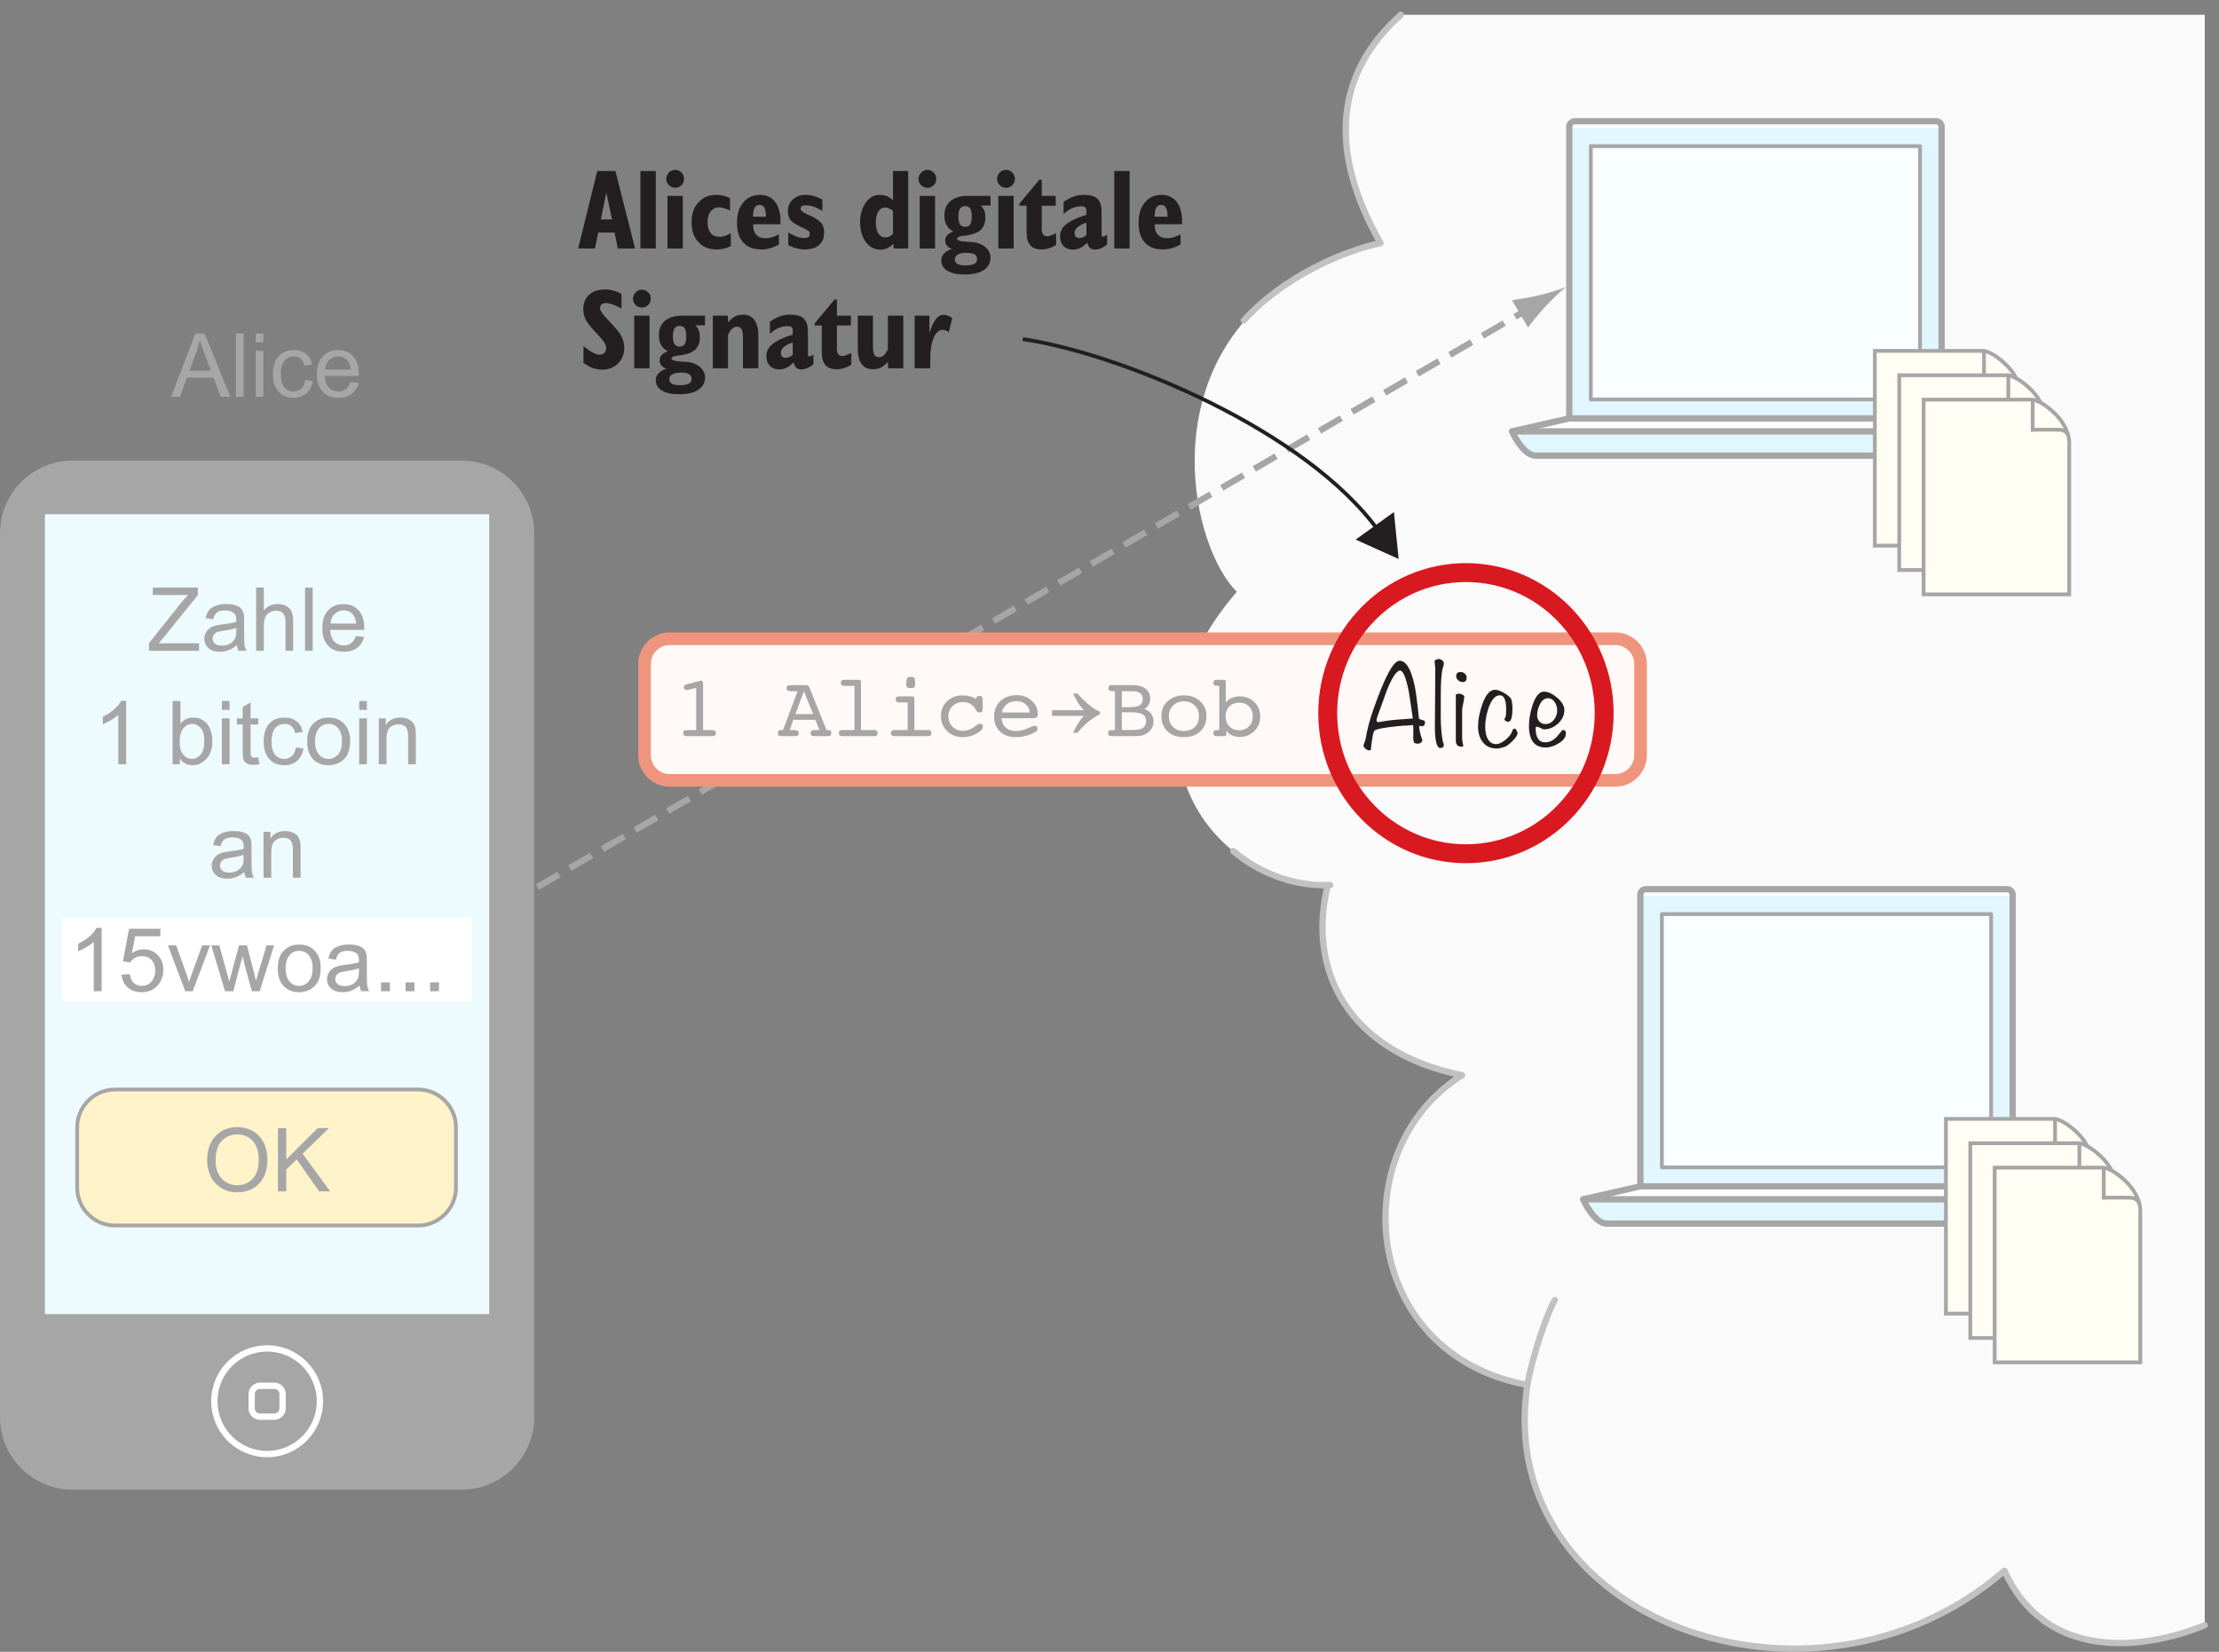 <?xml version="1.0" encoding="UTF-8"?>
<svg xmlns="http://www.w3.org/2000/svg" xmlns:xlink="http://www.w3.org/1999/xlink" width="176pt" height="131pt" viewBox="0 0 176 131" version="1.1">
<rect x="0" y="0" width="176" height="131" fill="#808080" stroke="none"/>
<defs>
<g>
<symbol overflow="visible" id="glyph0-0">
<path style="stroke:none;" d="M 4.375 0 L 4.375 -4.375 L 0.875 -4.375 L 0.875 0 Z M 0.984 -4.266 L 4.266 -4.266 L 4.266 -0.109 L 0.984 -0.109 Z M 0.984 -4.266 "/>
</symbol>
<symbol overflow="visible" id="glyph0-1">
<path style="stroke:none;" d="M 0.688 0 L 1.234 -1.516 L 3.344 -1.516 L 3.922 0 L 4.688 0 L 2.641 -5.016 L 1.906 -5.016 L -0.016 0 Z M 1.984 -3.531 C 2.094 -3.844 2.188 -4.172 2.266 -4.5 C 2.344 -4.219 2.453 -3.875 2.625 -3.438 L 3.141 -2.062 L 1.438 -2.062 Z M 1.984 -3.531 "/>
</symbol>
<symbol overflow="visible" id="glyph0-2">
<path style="stroke:none;" d="M 1.062 0 L 1.062 -5.016 L 0.453 -5.016 L 0.453 0 Z M 1.062 0 "/>
</symbol>
<symbol overflow="visible" id="glyph0-3">
<path style="stroke:none;" d="M 1.078 -4.312 L 1.078 -5.016 L 0.469 -5.016 L 0.469 -4.312 Z M 1.078 0 L 1.078 -3.641 L 0.469 -3.641 L 0.469 0 Z M 1.078 0 "/>
</symbol>
<symbol overflow="visible" id="glyph0-4">
<path style="stroke:none;" d="M 2.531 -0.656 C 2.359 -0.5 2.156 -0.422 1.922 -0.422 C 1.625 -0.422 1.375 -0.531 1.188 -0.75 C 1 -0.984 0.906 -1.328 0.906 -1.812 C 0.906 -2.297 1.016 -2.656 1.203 -2.875 C 1.391 -3.094 1.641 -3.203 1.953 -3.203 C 2.156 -3.203 2.344 -3.141 2.484 -3.031 C 2.625 -2.891 2.734 -2.719 2.781 -2.469 L 3.375 -2.562 C 3.312 -2.922 3.156 -3.219 2.891 -3.406 C 2.641 -3.609 2.328 -3.703 1.938 -3.703 C 1.625 -3.703 1.328 -3.641 1.062 -3.5 C 0.812 -3.344 0.609 -3.125 0.469 -2.828 C 0.344 -2.531 0.281 -2.188 0.281 -1.812 C 0.281 -1.203 0.438 -0.734 0.734 -0.406 C 1.031 -0.078 1.438 0.078 1.938 0.078 C 2.328 0.078 2.656 -0.047 2.938 -0.266 C 3.203 -0.516 3.375 -0.828 3.438 -1.25 L 2.828 -1.328 C 2.797 -1.016 2.688 -0.797 2.531 -0.656 Z M 2.531 -0.656 "/>
</symbol>
<symbol overflow="visible" id="glyph0-5">
<path style="stroke:none;" d="M 2.562 -0.609 C 2.406 -0.484 2.219 -0.422 1.984 -0.422 C 1.688 -0.422 1.422 -0.531 1.219 -0.734 C 1.016 -0.953 0.906 -1.266 0.891 -1.656 L 3.594 -1.656 C 3.594 -1.734 3.594 -1.781 3.594 -1.812 C 3.594 -2.422 3.438 -2.891 3.141 -3.219 C 2.828 -3.547 2.438 -3.703 1.953 -3.703 C 1.453 -3.703 1.047 -3.547 0.734 -3.203 C 0.406 -2.875 0.266 -2.391 0.266 -1.781 C 0.266 -1.203 0.406 -0.734 0.734 -0.406 C 1.031 -0.078 1.453 0.078 1.984 0.078 C 2.406 0.078 2.75 -0.031 3.031 -0.234 C 3.297 -0.438 3.484 -0.719 3.578 -1.094 L 2.938 -1.172 C 2.844 -0.922 2.719 -0.734 2.562 -0.609 Z M 1.25 -2.922 C 1.438 -3.109 1.672 -3.203 1.953 -3.203 C 2.266 -3.203 2.516 -3.094 2.719 -2.844 C 2.844 -2.688 2.922 -2.469 2.953 -2.156 L 0.922 -2.156 C 0.938 -2.484 1.047 -2.734 1.25 -2.922 Z M 1.25 -2.922 "/>
</symbol>
<symbol overflow="visible" id="glyph0-6">
<path style="stroke:none;" d="M 0.625 -1.188 C 0.812 -0.797 1.094 -0.484 1.469 -0.266 C 1.844 -0.031 2.266 0.078 2.734 0.078 C 3.172 0.078 3.578 -0.016 3.953 -0.219 C 4.328 -0.438 4.625 -0.734 4.828 -1.141 C 5.031 -1.531 5.125 -1.984 5.125 -2.5 C 5.125 -3 5.031 -3.438 4.844 -3.844 C 4.641 -4.234 4.359 -4.547 3.984 -4.766 C 3.625 -4.984 3.203 -5.094 2.734 -5.094 C 2.031 -5.094 1.453 -4.859 1.016 -4.391 C 0.562 -3.922 0.344 -3.266 0.344 -2.438 C 0.344 -2 0.438 -1.578 0.625 -1.188 Z M 1.531 -4.031 C 1.875 -4.359 2.266 -4.516 2.734 -4.516 C 3.078 -4.516 3.359 -4.438 3.641 -4.266 C 3.906 -4.109 4.109 -3.875 4.234 -3.562 C 4.375 -3.266 4.438 -2.906 4.438 -2.5 C 4.438 -1.859 4.281 -1.359 3.969 -1.016 C 3.641 -0.656 3.234 -0.484 2.734 -0.484 C 2.234 -0.484 1.828 -0.656 1.516 -1 C 1.188 -1.344 1.016 -1.828 1.016 -2.422 C 1.016 -3.172 1.188 -3.719 1.531 -4.031 Z M 1.531 -4.031 "/>
</symbol>
<symbol overflow="visible" id="glyph0-7">
<path style="stroke:none;" d="M 1.172 0 L 1.172 -1.734 L 2 -2.531 L 3.781 0 L 4.656 0 L 2.469 -2.984 L 4.562 -5.016 L 3.672 -5.016 L 1.172 -2.531 L 1.172 -5.016 L 0.516 -5.016 L 0.516 0 Z M 1.172 0 "/>
</symbol>
<symbol overflow="visible" id="glyph0-8">
<path style="stroke:none;" d="M 4.109 0 L 4.109 -0.594 L 0.906 -0.594 L 1.203 -0.938 L 4.016 -4.422 L 4.016 -5.016 L 0.438 -5.016 L 0.438 -4.422 L 3.234 -4.422 C 3.062 -4.25 2.891 -4.047 2.703 -3.828 L 0.141 -0.609 L 0.141 0 Z M 4.109 0 "/>
</symbol>
<symbol overflow="visible" id="glyph0-9">
<path style="stroke:none;" d="M 2.953 0 L 3.594 0 C 3.516 -0.141 3.469 -0.281 3.438 -0.438 C 3.422 -0.594 3.406 -0.953 3.406 -1.516 L 3.406 -2.344 C 3.406 -2.609 3.406 -2.797 3.375 -2.906 C 3.344 -3.078 3.281 -3.219 3.188 -3.328 C 3.094 -3.438 2.953 -3.531 2.766 -3.594 C 2.562 -3.672 2.312 -3.703 2 -3.703 C 1.688 -3.703 1.406 -3.672 1.172 -3.578 C 0.938 -3.5 0.75 -3.375 0.625 -3.219 C 0.5 -3.062 0.406 -2.844 0.359 -2.594 L 0.953 -2.5 C 1.016 -2.766 1.125 -2.953 1.266 -3.047 C 1.406 -3.156 1.609 -3.203 1.906 -3.203 C 2.219 -3.203 2.453 -3.125 2.609 -2.984 C 2.734 -2.891 2.781 -2.719 2.781 -2.469 C 2.781 -2.438 2.781 -2.391 2.781 -2.297 C 2.547 -2.219 2.188 -2.156 1.688 -2.094 C 1.438 -2.062 1.266 -2.031 1.141 -2 C 0.969 -1.953 0.828 -1.891 0.688 -1.797 C 0.562 -1.703 0.453 -1.594 0.375 -1.438 C 0.297 -1.297 0.25 -1.141 0.25 -0.953 C 0.25 -0.656 0.359 -0.406 0.578 -0.219 C 0.797 -0.016 1.094 0.078 1.5 0.078 C 1.734 0.078 1.969 0.031 2.172 -0.047 C 2.391 -0.125 2.609 -0.266 2.828 -0.453 C 2.859 -0.281 2.891 -0.141 2.953 0 Z M 2.781 -1.594 C 2.781 -1.328 2.75 -1.125 2.688 -0.984 C 2.594 -0.812 2.469 -0.672 2.281 -0.562 C 2.094 -0.453 1.891 -0.406 1.641 -0.406 C 1.406 -0.406 1.219 -0.469 1.094 -0.562 C 0.969 -0.672 0.906 -0.812 0.906 -0.984 C 0.906 -1.078 0.938 -1.188 1 -1.266 C 1.047 -1.359 1.141 -1.422 1.234 -1.469 C 1.344 -1.516 1.531 -1.547 1.781 -1.594 C 2.219 -1.656 2.562 -1.734 2.781 -1.812 Z M 2.781 -1.594 "/>
</symbol>
<symbol overflow="visible" id="glyph0-10">
<path style="stroke:none;" d="M 1.078 0 L 1.078 -1.984 C 1.078 -2.266 1.109 -2.484 1.188 -2.656 C 1.25 -2.812 1.359 -2.938 1.516 -3.031 C 1.688 -3.125 1.844 -3.172 2.031 -3.172 C 2.281 -3.172 2.469 -3.109 2.594 -2.969 C 2.734 -2.828 2.797 -2.609 2.797 -2.297 L 2.797 0 L 3.406 0 L 3.406 -2.297 C 3.406 -2.656 3.359 -2.922 3.281 -3.109 C 3.203 -3.297 3.047 -3.438 2.859 -3.547 C 2.656 -3.656 2.422 -3.703 2.156 -3.703 C 1.719 -3.703 1.359 -3.547 1.078 -3.203 L 1.078 -5.016 L 0.469 -5.016 L 0.469 0 Z M 1.078 0 "/>
</symbol>
<symbol overflow="visible" id="glyph0-11">
<path style="stroke:none;" d="M 2.609 -5.031 L 2.203 -5.031 C 2.094 -4.812 1.922 -4.594 1.656 -4.359 C 1.406 -4.125 1.094 -3.938 0.75 -3.766 L 0.75 -3.172 C 0.938 -3.25 1.156 -3.359 1.406 -3.5 C 1.641 -3.641 1.844 -3.781 1.984 -3.922 L 1.984 0 L 2.609 0 Z M 2.609 -5.031 "/>
</symbol>
<symbol overflow="visible" id="glyph0-12">
<path style="stroke:none;" d=""/>
</symbol>
<symbol overflow="visible" id="glyph0-13">
<path style="stroke:none;" d="M 1.031 -0.453 C 1.281 -0.094 1.609 0.078 2.031 0.078 C 2.469 0.078 2.828 -0.094 3.141 -0.438 C 3.453 -0.766 3.609 -1.25 3.609 -1.875 C 3.609 -2.141 3.562 -2.375 3.5 -2.609 C 3.422 -2.828 3.328 -3.031 3.188 -3.203 C 3.062 -3.359 2.891 -3.484 2.703 -3.578 C 2.5 -3.672 2.281 -3.703 2.062 -3.703 C 1.672 -3.703 1.328 -3.547 1.078 -3.219 L 1.078 -5.016 L 0.453 -5.016 L 0.453 0 L 1.031 0 Z M 1.312 -2.859 C 1.516 -3.094 1.75 -3.203 2.016 -3.203 C 2.281 -3.203 2.5 -3.094 2.688 -2.875 C 2.891 -2.641 2.969 -2.297 2.969 -1.812 C 2.969 -1.359 2.875 -1.016 2.688 -0.781 C 2.484 -0.547 2.25 -0.422 1.984 -0.422 C 1.656 -0.422 1.391 -0.594 1.203 -0.906 C 1.078 -1.094 1.016 -1.406 1.016 -1.844 C 1.016 -2.281 1.125 -2.625 1.312 -2.859 Z M 1.312 -2.859 "/>
</symbol>
<symbol overflow="visible" id="glyph0-14">
<path style="stroke:none;" d="M 1.531 -0.531 C 1.438 -0.531 1.375 -0.531 1.328 -0.562 C 1.281 -0.609 1.234 -0.641 1.219 -0.688 C 1.203 -0.734 1.188 -0.859 1.188 -1.031 L 1.188 -3.156 L 1.797 -3.156 L 1.797 -3.641 L 1.188 -3.641 L 1.188 -4.906 L 0.562 -4.531 L 0.562 -3.641 L 0.109 -3.641 L 0.109 -3.156 L 0.562 -3.156 L 0.562 -1.062 C 0.562 -0.688 0.594 -0.453 0.641 -0.344 C 0.688 -0.219 0.781 -0.125 0.906 -0.062 C 1.016 0.016 1.203 0.047 1.422 0.047 C 1.547 0.047 1.703 0.031 1.891 0 L 1.797 -0.547 C 1.688 -0.531 1.594 -0.531 1.531 -0.531 Z M 1.531 -0.531 "/>
</symbol>
<symbol overflow="visible" id="glyph0-15">
<path style="stroke:none;" d="M 0.703 -0.406 C 1.016 -0.078 1.422 0.078 1.938 0.078 C 2.25 0.078 2.547 0 2.812 -0.141 C 3.078 -0.297 3.281 -0.5 3.422 -0.766 C 3.562 -1.031 3.641 -1.406 3.641 -1.875 C 3.641 -2.438 3.469 -2.891 3.156 -3.219 C 2.844 -3.547 2.438 -3.703 1.938 -3.703 C 1.484 -3.703 1.109 -3.578 0.797 -3.297 C 0.422 -2.984 0.234 -2.484 0.234 -1.812 C 0.234 -1.203 0.391 -0.734 0.703 -0.406 Z M 1.172 -2.859 C 1.375 -3.094 1.625 -3.203 1.938 -3.203 C 2.234 -3.203 2.484 -3.094 2.688 -2.859 C 2.891 -2.625 3 -2.281 3 -1.828 C 3 -1.359 2.891 -1.016 2.688 -0.781 C 2.484 -0.547 2.234 -0.422 1.938 -0.422 C 1.625 -0.422 1.375 -0.531 1.172 -0.766 C 0.969 -1 0.859 -1.344 0.859 -1.812 C 0.859 -2.281 0.969 -2.625 1.172 -2.859 Z M 1.172 -2.859 "/>
</symbol>
<symbol overflow="visible" id="glyph0-16">
<path style="stroke:none;" d="M 1.078 0 L 1.078 -1.984 C 1.078 -2.453 1.172 -2.766 1.359 -2.922 C 1.547 -3.094 1.781 -3.172 2.031 -3.172 C 2.203 -3.172 2.344 -3.141 2.469 -3.062 C 2.594 -3 2.672 -2.891 2.719 -2.766 C 2.766 -2.641 2.797 -2.453 2.797 -2.203 L 2.797 0 L 3.406 0 L 3.406 -2.234 C 3.406 -2.516 3.391 -2.719 3.375 -2.828 C 3.344 -3 3.281 -3.156 3.188 -3.281 C 3.094 -3.406 2.953 -3.516 2.766 -3.594 C 2.594 -3.672 2.391 -3.703 2.172 -3.703 C 1.672 -3.703 1.281 -3.516 1.016 -3.109 L 1.016 -3.641 L 0.469 -3.641 L 0.469 0 Z M 1.078 0 "/>
</symbol>
<symbol overflow="visible" id="glyph0-17">
<path style="stroke:none;" d="M 0.781 -0.297 C 1.078 -0.047 1.453 0.078 1.906 0.078 C 2.453 0.078 2.891 -0.125 3.219 -0.531 C 3.484 -0.859 3.609 -1.25 3.609 -1.703 C 3.609 -2.172 3.469 -2.562 3.156 -2.875 C 2.859 -3.172 2.484 -3.328 2.062 -3.328 C 1.734 -3.328 1.406 -3.219 1.109 -3.016 L 1.375 -4.359 L 3.375 -4.359 L 3.375 -4.953 L 0.891 -4.953 L 0.406 -2.375 L 0.984 -2.281 C 1.078 -2.438 1.203 -2.562 1.359 -2.641 C 1.516 -2.734 1.688 -2.781 1.891 -2.781 C 2.219 -2.781 2.484 -2.688 2.672 -2.484 C 2.859 -2.281 2.969 -2 2.969 -1.641 C 2.969 -1.281 2.859 -0.984 2.656 -0.75 C 2.453 -0.531 2.203 -0.422 1.906 -0.422 C 1.656 -0.422 1.438 -0.5 1.266 -0.656 C 1.094 -0.812 0.984 -1.047 0.938 -1.359 L 0.297 -1.312 C 0.344 -0.891 0.5 -0.547 0.781 -0.297 Z M 0.781 -0.297 "/>
</symbol>
<symbol overflow="visible" id="glyph0-18">
<path style="stroke:none;" d="M 2.047 0 L 3.422 -3.641 L 2.797 -3.641 L 1.984 -1.406 C 1.891 -1.141 1.812 -0.922 1.75 -0.734 C 1.688 -0.984 1.609 -1.219 1.516 -1.453 L 0.734 -3.641 L 0.078 -3.641 L 1.453 0 Z M 2.047 0 "/>
</symbol>
<symbol overflow="visible" id="glyph0-19">
<path style="stroke:none;" d="M 1.766 0 L 2.5 -2.797 L 2.641 -2.172 L 3.234 0 L 3.859 0 L 5 -3.641 L 4.406 -3.641 L 3.766 -1.531 L 3.562 -0.828 L 3.391 -1.531 L 2.844 -3.641 L 2.219 -3.641 L 1.641 -1.5 C 1.516 -1.047 1.453 -0.797 1.453 -0.75 L 1.234 -1.547 L 0.656 -3.641 L 0.016 -3.641 L 1.109 0 Z M 1.766 0 "/>
</symbol>
<symbol overflow="visible" id="glyph0-20">
<path style="stroke:none;" d="M 1.344 0 L 1.344 -0.703 L 0.641 -0.703 L 0.641 0 Z M 1.344 0 "/>
</symbol>
<symbol overflow="visible" id="glyph1-0">
<path style="stroke:none;" d="M 3.844 1.234 L 3.844 -4.938 L 0.344 -4.938 L 0.344 1.234 Z M 0.734 -4.547 L 3.453 -4.547 L 3.453 0.844 L 0.734 0.844 Z M 0.734 -4.547 "/>
</symbol>
<symbol overflow="visible" id="glyph1-1">
<path style="stroke:none;" d="M 1.922 -3.828 L 1.922 -0.484 L 1.359 -0.484 C 1.156 -0.484 1.031 -0.469 0.969 -0.438 C 0.922 -0.406 0.891 -0.344 0.891 -0.25 C 0.891 -0.156 0.906 -0.109 0.953 -0.062 C 1 -0.016 1.078 0 1.156 0 L 3.203 0 C 3.297 0 3.359 -0.016 3.406 -0.062 C 3.453 -0.109 3.484 -0.156 3.484 -0.25 C 3.484 -0.344 3.453 -0.406 3.391 -0.438 C 3.344 -0.469 3.219 -0.484 3.016 -0.484 L 2.469 -0.484 L 2.469 -4.172 C 2.469 -4.25 2.453 -4.312 2.422 -4.344 C 2.406 -4.375 2.359 -4.406 2.328 -4.406 C 2.297 -4.406 2.281 -4.406 2.25 -4.391 C 2.219 -4.391 2.203 -4.391 2.172 -4.375 L 1.156 -4.109 C 1.094 -4.094 1.031 -4.062 1 -4.016 C 0.953 -3.969 0.938 -3.922 0.938 -3.875 C 0.938 -3.812 0.953 -3.75 1.016 -3.719 C 1.047 -3.672 1.109 -3.656 1.172 -3.656 C 1.188 -3.656 1.203 -3.656 1.219 -3.656 C 1.234 -3.656 1.25 -3.656 1.281 -3.672 Z M 1.922 -3.828 "/>
</symbol>
<symbol overflow="visible" id="glyph1-2">
<path style="stroke:none;" d=""/>
</symbol>
<symbol overflow="visible" id="glyph1-3">
<path style="stroke:none;" d="M 2.062 -3.562 L 2.797 -1.75 L 1.391 -1.75 Z M 0.406 -0.484 L 0.344 -0.484 C 0.203 -0.484 0.109 -0.469 0.062 -0.438 C 0.016 -0.406 0 -0.344 0 -0.25 C 0 -0.156 0.016 -0.094 0.062 -0.062 C 0.109 -0.016 0.203 0 0.359 0 L 1.25 0 C 1.422 0 1.531 -0.016 1.578 -0.062 C 1.625 -0.094 1.656 -0.156 1.656 -0.25 C 1.656 -0.344 1.625 -0.391 1.562 -0.422 C 1.516 -0.469 1.406 -0.484 1.266 -0.484 L 0.938 -0.484 L 1.219 -1.297 L 2.969 -1.297 L 3.297 -0.484 L 2.969 -0.484 C 2.828 -0.484 2.719 -0.469 2.672 -0.422 C 2.625 -0.391 2.594 -0.344 2.594 -0.25 C 2.594 -0.156 2.625 -0.094 2.672 -0.062 C 2.719 -0.016 2.828 0 3 0 L 3.922 0 C 4.047 0 4.125 -0.016 4.172 -0.062 C 4.219 -0.094 4.234 -0.156 4.234 -0.25 C 4.234 -0.344 4.219 -0.406 4.172 -0.438 C 4.125 -0.469 4.031 -0.484 3.906 -0.484 L 3.859 -0.484 L 2.516 -3.828 C 2.484 -3.906 2.438 -3.969 2.406 -4 C 2.359 -4.031 2.266 -4.047 2.141 -4.047 L 1.172 -4.047 C 0.953 -4.047 0.812 -4.031 0.766 -4 C 0.719 -3.969 0.688 -3.906 0.688 -3.812 C 0.688 -3.719 0.719 -3.656 0.781 -3.625 C 0.828 -3.578 0.938 -3.562 1.078 -3.562 L 1.562 -3.562 Z M 0.406 -0.484 "/>
</symbol>
<symbol overflow="visible" id="glyph1-4">
<path style="stroke:none;" d="M 1.875 -0.484 L 0.922 -0.484 C 0.828 -0.484 0.75 -0.469 0.703 -0.422 C 0.656 -0.391 0.641 -0.328 0.641 -0.25 C 0.641 -0.156 0.656 -0.109 0.703 -0.062 C 0.75 -0.016 0.812 0 0.906 0 L 3.438 0 C 3.547 0 3.609 -0.016 3.656 -0.062 C 3.688 -0.094 3.703 -0.156 3.703 -0.25 C 3.703 -0.328 3.688 -0.391 3.641 -0.422 C 3.609 -0.469 3.547 -0.484 3.453 -0.484 L 2.391 -0.484 L 2.391 -4.328 C 2.391 -4.375 2.375 -4.406 2.344 -4.438 C 2.297 -4.453 2.25 -4.469 2.188 -4.469 L 1.062 -4.469 C 0.969 -4.469 0.906 -4.453 0.859 -4.406 C 0.812 -4.375 0.797 -4.312 0.797 -4.234 C 0.797 -4.141 0.812 -4.078 0.875 -4.031 C 0.938 -4 1.078 -3.984 1.281 -3.984 L 1.875 -3.984 Z M 1.875 -0.484 "/>
</symbol>
<symbol overflow="visible" id="glyph1-5">
<path style="stroke:none;" d="M 1.859 -3.875 C 1.891 -3.828 1.984 -3.812 2.141 -3.812 C 2.281 -3.812 2.375 -3.828 2.422 -3.875 C 2.469 -3.922 2.484 -4.047 2.484 -4.234 C 2.484 -4.438 2.469 -4.578 2.422 -4.625 C 2.375 -4.672 2.281 -4.703 2.141 -4.703 C 1.984 -4.703 1.891 -4.672 1.859 -4.609 C 1.812 -4.547 1.781 -4.391 1.781 -4.141 C 1.781 -4 1.812 -3.906 1.859 -3.875 Z M 2.422 -3.016 C 2.422 -3.062 2.391 -3.094 2.359 -3.125 C 2.328 -3.141 2.281 -3.156 2.219 -3.156 L 1.219 -3.156 C 1.125 -3.156 1.062 -3.141 1.016 -3.094 C 0.969 -3.062 0.938 -3 0.938 -2.922 C 0.938 -2.844 0.969 -2.781 1.016 -2.734 C 1.062 -2.688 1.141 -2.672 1.234 -2.672 L 1.891 -2.672 L 1.891 -0.484 L 0.859 -0.484 C 0.75 -0.484 0.688 -0.469 0.641 -0.422 C 0.594 -0.391 0.562 -0.328 0.562 -0.25 C 0.562 -0.156 0.594 -0.109 0.641 -0.062 C 0.672 -0.016 0.75 0 0.844 0 L 3.5 0 C 3.594 0 3.672 -0.016 3.703 -0.062 C 3.75 -0.094 3.766 -0.156 3.766 -0.25 C 3.766 -0.328 3.75 -0.391 3.703 -0.422 C 3.672 -0.469 3.594 -0.484 3.516 -0.484 L 2.422 -0.484 Z M 2.422 -3.016 "/>
</symbol>
<symbol overflow="visible" id="glyph1-6">
<path style="stroke:none;" d="M 2.578 -3.172 C 2.406 -3.219 2.219 -3.234 2.047 -3.234 C 1.562 -3.234 1.141 -3.078 0.812 -2.766 C 0.484 -2.438 0.328 -2.047 0.328 -1.578 C 0.328 -1.109 0.5 -0.703 0.828 -0.391 C 1.156 -0.078 1.562 0.078 2.062 0.078 C 2.438 0.078 2.797 0 3.141 -0.203 C 3.484 -0.391 3.656 -0.562 3.656 -0.75 C 3.656 -0.812 3.641 -0.875 3.594 -0.922 C 3.547 -0.969 3.484 -0.984 3.422 -0.984 C 3.328 -0.984 3.219 -0.922 3.062 -0.812 C 3 -0.75 2.938 -0.703 2.891 -0.672 C 2.766 -0.594 2.641 -0.531 2.5 -0.484 C 2.359 -0.453 2.219 -0.422 2.062 -0.422 C 1.734 -0.422 1.453 -0.531 1.25 -0.75 C 1.031 -0.969 0.922 -1.234 0.922 -1.578 C 0.922 -1.906 1.031 -2.188 1.266 -2.391 C 1.484 -2.609 1.766 -2.703 2.125 -2.703 C 2.328 -2.703 2.5 -2.656 2.656 -2.562 C 2.828 -2.469 2.953 -2.328 3.062 -2.156 C 3.125 -2.031 3.172 -1.969 3.219 -1.938 C 3.266 -1.891 3.312 -1.875 3.375 -1.875 C 3.469 -1.875 3.531 -1.891 3.578 -1.938 C 3.625 -1.984 3.641 -2.047 3.641 -2.125 L 3.641 -2.766 C 3.641 -2.938 3.625 -3.047 3.594 -3.094 C 3.562 -3.156 3.484 -3.188 3.391 -3.188 C 3.297 -3.188 3.234 -3.156 3.188 -3.125 C 3.156 -3.094 3.125 -3.047 3.125 -2.969 L 3.125 -2.953 C 2.938 -3.047 2.75 -3.125 2.578 -3.172 Z M 2.578 -3.172 "/>
</symbol>
<symbol overflow="visible" id="glyph1-7">
<path style="stroke:none;" d="M 3.234 -1.422 L 3.297 -1.422 C 3.531 -1.422 3.672 -1.453 3.734 -1.484 C 3.781 -1.531 3.812 -1.625 3.812 -1.75 C 3.812 -2.156 3.656 -2.516 3.328 -2.812 C 3.016 -3.094 2.625 -3.25 2.141 -3.25 C 1.609 -3.25 1.172 -3.094 0.844 -2.781 C 0.516 -2.469 0.344 -2.062 0.344 -1.547 C 0.344 -1.062 0.5 -0.672 0.812 -0.359 C 1.141 -0.062 1.547 0.078 2.062 0.078 C 2.297 0.078 2.547 0.062 2.781 0 C 3.031 -0.062 3.266 -0.141 3.5 -0.266 C 3.594 -0.312 3.672 -0.359 3.719 -0.422 C 3.766 -0.469 3.797 -0.531 3.797 -0.609 C 3.797 -0.672 3.766 -0.719 3.719 -0.766 C 3.688 -0.812 3.625 -0.828 3.562 -0.828 C 3.5 -0.828 3.297 -0.75 2.984 -0.609 C 2.672 -0.469 2.375 -0.406 2.109 -0.406 C 1.766 -0.406 1.484 -0.484 1.281 -0.672 C 1.078 -0.844 0.969 -1.094 0.938 -1.422 Z M 1.375 -2.547 C 1.578 -2.703 1.828 -2.781 2.141 -2.781 C 2.422 -2.781 2.656 -2.688 2.844 -2.531 C 3.031 -2.359 3.156 -2.156 3.188 -1.875 L 0.953 -1.875 C 1.016 -2.156 1.156 -2.375 1.375 -2.547 Z M 1.375 -2.547 "/>
</symbol>
<symbol overflow="visible" id="glyph1-8">
<path style="stroke:none;" d="M 1.375 -1.891 L 2.156 -1.891 C 2.578 -1.891 2.875 -1.828 3.047 -1.719 C 3.219 -1.609 3.297 -1.438 3.297 -1.188 C 3.297 -0.938 3.203 -0.75 3.031 -0.641 C 2.859 -0.531 2.562 -0.484 2.125 -0.484 L 1.375 -0.484 Z M 1.375 -3.562 L 2.219 -3.562 C 2.484 -3.562 2.688 -3.5 2.828 -3.406 C 2.969 -3.297 3.031 -3.141 3.031 -2.938 C 3.031 -2.719 2.953 -2.562 2.797 -2.453 C 2.641 -2.359 2.406 -2.297 2.094 -2.297 L 1.375 -2.297 Z M 2.359 0 C 2.609 0 2.797 -0.016 2.938 -0.047 C 3.062 -0.062 3.188 -0.125 3.297 -0.188 C 3.5 -0.281 3.641 -0.438 3.734 -0.609 C 3.844 -0.766 3.891 -0.953 3.891 -1.172 C 3.891 -1.406 3.828 -1.609 3.703 -1.781 C 3.594 -1.938 3.406 -2.062 3.156 -2.156 C 3.312 -2.234 3.438 -2.344 3.5 -2.484 C 3.578 -2.625 3.625 -2.766 3.625 -2.953 C 3.625 -3.312 3.5 -3.578 3.25 -3.766 C 3 -3.969 2.625 -4.047 2.141 -4.047 L 0.547 -4.047 C 0.469 -4.047 0.406 -4.031 0.375 -3.984 C 0.328 -3.953 0.312 -3.891 0.312 -3.812 C 0.312 -3.719 0.328 -3.656 0.391 -3.625 C 0.438 -3.578 0.547 -3.562 0.719 -3.562 L 0.828 -3.562 L 0.828 -0.484 L 0.719 -0.484 C 0.531 -0.484 0.406 -0.469 0.359 -0.438 C 0.312 -0.406 0.281 -0.344 0.281 -0.25 C 0.281 -0.156 0.312 -0.109 0.344 -0.062 C 0.391 -0.016 0.453 0 0.531 0 Z M 2.359 0 "/>
</symbol>
<symbol overflow="visible" id="glyph1-9">
<path style="stroke:none;" d="M 1.234 -0.734 C 1.016 -0.953 0.906 -1.234 0.906 -1.578 C 0.906 -1.922 1.016 -2.203 1.234 -2.422 C 1.469 -2.656 1.75 -2.766 2.094 -2.766 C 2.453 -2.766 2.734 -2.656 2.969 -2.422 C 3.188 -2.203 3.297 -1.922 3.297 -1.578 C 3.297 -1.234 3.188 -0.953 2.969 -0.734 C 2.734 -0.516 2.453 -0.406 2.094 -0.406 C 1.75 -0.406 1.469 -0.516 1.234 -0.734 Z M 3.391 -2.766 C 3.062 -3.078 2.625 -3.234 2.094 -3.234 C 1.562 -3.234 1.141 -3.078 0.812 -2.766 C 0.469 -2.469 0.312 -2.062 0.312 -1.578 C 0.312 -1.094 0.469 -0.688 0.812 -0.375 C 1.141 -0.062 1.562 0.078 2.094 0.078 C 2.625 0.078 3.062 -0.062 3.391 -0.375 C 3.719 -0.688 3.891 -1.094 3.891 -1.578 C 3.891 -2.062 3.719 -2.453 3.391 -2.766 Z M 3.391 -2.766 "/>
</symbol>
<symbol overflow="visible" id="glyph1-10">
<path style="stroke:none;" d="M 1.5 -0.781 C 1.297 -0.984 1.203 -1.25 1.203 -1.562 C 1.203 -1.891 1.297 -2.156 1.5 -2.359 C 1.703 -2.562 1.969 -2.656 2.281 -2.656 C 2.594 -2.656 2.859 -2.562 3.062 -2.359 C 3.266 -2.156 3.359 -1.891 3.359 -1.562 C 3.359 -1.25 3.266 -0.984 3.062 -0.781 C 2.859 -0.578 2.609 -0.469 2.281 -0.469 C 1.969 -0.469 1.703 -0.578 1.5 -0.781 Z M 1.219 -4.328 C 1.219 -4.375 1.203 -4.422 1.172 -4.438 C 1.141 -4.453 1.094 -4.469 1.016 -4.469 L 0.5 -4.469 C 0.406 -4.469 0.344 -4.453 0.297 -4.406 C 0.25 -4.375 0.234 -4.312 0.234 -4.234 C 0.234 -4.141 0.266 -4.078 0.312 -4.031 C 0.375 -4 0.484 -3.984 0.641 -3.984 L 0.703 -3.984 L 0.703 -0.484 L 0.625 -0.484 C 0.469 -0.484 0.375 -0.469 0.312 -0.438 C 0.266 -0.406 0.234 -0.344 0.234 -0.25 C 0.234 -0.156 0.266 -0.109 0.297 -0.062 C 0.344 -0.016 0.406 0 0.5 0 L 1.125 0 C 1.172 0 1.219 -0.016 1.234 -0.047 C 1.25 -0.062 1.266 -0.109 1.266 -0.172 L 1.266 -0.453 C 1.375 -0.281 1.531 -0.141 1.703 -0.062 C 1.891 0.016 2.094 0.062 2.328 0.062 C 2.781 0.062 3.156 -0.094 3.484 -0.406 C 3.797 -0.719 3.953 -1.094 3.953 -1.547 C 3.953 -2 3.797 -2.391 3.5 -2.688 C 3.188 -3 2.797 -3.156 2.344 -3.156 C 2.109 -3.156 1.891 -3.109 1.688 -3.031 C 1.5 -2.953 1.344 -2.828 1.219 -2.672 Z M 1.219 -4.328 "/>
</symbol>
<symbol overflow="visible" id="glyph2-0">
<path style="stroke:none;" d="M 4.953 1.594 L 4.953 -6.344 L 0.453 -6.344 L 0.453 1.594 Z M 0.953 -5.844 L 4.453 -5.844 L 4.453 1.094 L 0.953 1.094 Z M 0.953 -5.844 "/>
</symbol>
<symbol overflow="visible" id="glyph2-1">
<path style="stroke:none;" d="M 2.203 -4.422 L 2.656 -2.297 L 1.766 -2.297 Z M 1.297 0 L 1.562 -1.266 L 2.859 -1.266 L 3.109 0 L 4.484 0 L 2.922 -6.141 L 1.484 -6.141 L -0.031 0 Z M 1.297 0 "/>
</symbol>
<symbol overflow="visible" id="glyph2-2">
<path style="stroke:none;" d="M 1.688 0 L 1.688 -6.141 L 0.469 -6.141 L 0.469 0 Z M 1.688 0 "/>
</symbol>
<symbol overflow="visible" id="glyph2-3">
<path style="stroke:none;" d="M 0.562 -5.016 C 0.703 -4.891 0.875 -4.812 1.062 -4.812 C 1.266 -4.812 1.438 -4.891 1.562 -5.016 C 1.703 -5.156 1.766 -5.312 1.766 -5.516 C 1.766 -5.719 1.703 -5.891 1.562 -6.016 C 1.438 -6.156 1.266 -6.234 1.062 -6.234 C 0.859 -6.234 0.703 -6.156 0.562 -6.016 C 0.438 -5.875 0.359 -5.719 0.359 -5.516 C 0.359 -5.312 0.438 -5.156 0.562 -5.016 Z M 1.672 0 L 1.672 -4.172 L 0.453 -4.172 L 0.453 0 Z M 1.672 0 "/>
</symbol>
<symbol overflow="visible" id="glyph2-4">
<path style="stroke:none;" d="M 3.344 -1.203 C 3.156 -1.109 3 -1.031 2.859 -0.984 C 2.719 -0.938 2.578 -0.922 2.453 -0.922 C 2.156 -0.922 1.922 -1.016 1.75 -1.219 C 1.578 -1.438 1.5 -1.703 1.5 -2.078 C 1.5 -2.438 1.578 -2.734 1.75 -2.938 C 1.922 -3.156 2.156 -3.266 2.438 -3.266 C 2.547 -3.266 2.672 -3.234 2.812 -3.188 C 2.969 -3.156 3.109 -3.094 3.281 -3 L 3.281 -3.984 C 3.109 -4.078 2.922 -4.141 2.75 -4.188 C 2.578 -4.234 2.391 -4.25 2.219 -4.25 C 1.625 -4.25 1.141 -4.062 0.781 -3.656 C 0.406 -3.266 0.234 -2.734 0.234 -2.078 C 0.234 -1.406 0.406 -0.891 0.781 -0.5 C 1.141 -0.109 1.609 0.078 2.219 0.078 C 2.406 0.078 2.594 0.062 2.797 0.016 C 2.969 -0.031 3.156 -0.094 3.344 -0.188 Z M 3.344 -1.203 "/>
</symbol>
<symbol overflow="visible" id="glyph2-5">
<path style="stroke:none;" d="M 1.516 -2.609 C 1.516 -2.891 1.562 -3.109 1.641 -3.234 C 1.734 -3.391 1.859 -3.453 2.016 -3.453 C 2.188 -3.453 2.328 -3.391 2.406 -3.234 C 2.484 -3.094 2.531 -2.875 2.531 -2.562 L 2.531 -2.516 L 1.516 -2.516 Z M 2.969 -0.875 C 2.797 -0.844 2.641 -0.812 2.5 -0.812 C 2.172 -0.812 1.938 -0.906 1.766 -1.094 C 1.594 -1.266 1.516 -1.531 1.516 -1.875 L 1.516 -1.922 L 3.688 -1.922 C 3.688 -1.953 3.688 -1.984 3.688 -2.047 C 3.688 -2.094 3.688 -2.125 3.688 -2.141 C 3.688 -2.797 3.547 -3.312 3.266 -3.688 C 2.969 -4.062 2.562 -4.25 2.062 -4.25 C 1.5 -4.25 1.047 -4.047 0.734 -3.641 C 0.391 -3.25 0.234 -2.703 0.234 -2.016 C 0.234 -1.344 0.406 -0.828 0.734 -0.469 C 1.078 -0.094 1.562 0.078 2.172 0.078 C 2.391 0.078 2.609 0.047 2.844 -0.016 C 3.078 -0.078 3.328 -0.188 3.562 -0.312 L 3.562 -1.109 C 3.328 -1 3.125 -0.922 2.969 -0.875 Z M 2.969 -0.875 "/>
</symbol>
<symbol overflow="visible" id="glyph2-6">
<path style="stroke:none;" d="M 0.984 -0.016 C 1.203 0.047 1.406 0.078 1.609 0.078 C 2.109 0.078 2.5 -0.031 2.781 -0.266 C 3.062 -0.516 3.188 -0.844 3.188 -1.281 C 3.188 -1.578 3.109 -1.812 2.969 -2.016 C 2.797 -2.203 2.516 -2.406 2.109 -2.594 C 2.047 -2.625 1.953 -2.656 1.844 -2.703 C 1.5 -2.859 1.328 -3 1.328 -3.156 C 1.328 -3.25 1.359 -3.312 1.438 -3.359 C 1.5 -3.406 1.609 -3.422 1.75 -3.422 C 1.938 -3.422 2.141 -3.391 2.359 -3.312 C 2.578 -3.234 2.812 -3.125 3.047 -2.984 L 3.047 -3.875 C 2.828 -4 2.594 -4.094 2.375 -4.156 C 2.156 -4.219 1.938 -4.25 1.703 -4.25 C 1.297 -4.25 0.969 -4.125 0.703 -3.891 C 0.438 -3.641 0.312 -3.344 0.312 -2.969 C 0.312 -2.672 0.375 -2.438 0.531 -2.234 C 0.688 -2.047 1.062 -1.828 1.656 -1.562 C 1.812 -1.469 1.922 -1.406 1.984 -1.359 C 2.031 -1.312 2.047 -1.234 2.047 -1.156 C 2.047 -1.047 2.016 -0.969 1.938 -0.906 C 1.859 -0.859 1.75 -0.828 1.609 -0.828 C 1.438 -0.828 1.234 -0.859 1.031 -0.922 C 0.828 -1 0.609 -1.109 0.344 -1.266 L 0.344 -0.266 C 0.562 -0.156 0.781 -0.062 0.984 -0.016 Z M 0.984 -0.016 "/>
</symbol>
<symbol overflow="visible" id="glyph2-7">
<path style="stroke:none;" d=""/>
</symbol>
<symbol overflow="visible" id="glyph2-8">
<path style="stroke:none;" d="M 2.562 -0.953 C 2.469 -0.906 2.359 -0.875 2.25 -0.875 C 2 -0.875 1.812 -0.984 1.688 -1.188 C 1.547 -1.391 1.484 -1.688 1.484 -2.062 C 1.484 -2.438 1.547 -2.719 1.688 -2.938 C 1.812 -3.141 2 -3.25 2.234 -3.25 C 2.344 -3.25 2.453 -3.219 2.547 -3.172 C 2.641 -3.125 2.75 -3.062 2.844 -2.969 L 2.844 -1.156 C 2.75 -1.062 2.656 -1 2.562 -0.953 Z M 2.891 0 L 4.047 0 L 4.047 -6.141 L 2.844 -6.141 L 2.844 -3.828 C 2.688 -3.969 2.516 -4.094 2.344 -4.156 C 2.172 -4.219 1.984 -4.25 1.766 -4.25 C 1.344 -4.25 0.984 -4.047 0.688 -3.641 C 0.391 -3.219 0.234 -2.703 0.234 -2.078 C 0.234 -1.438 0.391 -0.922 0.688 -0.516 C 0.984 -0.109 1.375 0.094 1.859 0.094 C 2.047 0.094 2.234 0.047 2.406 -0.031 C 2.578 -0.109 2.734 -0.219 2.875 -0.375 Z M 2.891 0 "/>
</symbol>
<symbol overflow="visible" id="glyph2-9">
<path style="stroke:none;" d="M 2.672 0.469 C 2.812 0.547 2.875 0.672 2.875 0.844 C 2.875 1.016 2.812 1.125 2.656 1.219 C 2.5 1.297 2.281 1.344 2 1.344 C 1.688 1.344 1.469 1.312 1.328 1.234 C 1.188 1.156 1.109 1.031 1.109 0.875 C 1.109 0.703 1.188 0.562 1.344 0.484 C 1.5 0.391 1.719 0.344 2.016 0.344 C 2.312 0.344 2.531 0.391 2.672 0.469 Z M 1.516 -3.156 C 1.609 -3.297 1.75 -3.359 1.922 -3.359 C 2.109 -3.359 2.234 -3.297 2.328 -3.172 C 2.406 -3.047 2.453 -2.828 2.453 -2.531 C 2.453 -2.25 2.406 -2.047 2.328 -1.906 C 2.234 -1.781 2.109 -1.719 1.922 -1.719 C 1.75 -1.719 1.609 -1.781 1.516 -1.922 C 1.438 -2.047 1.391 -2.266 1.391 -2.531 C 1.391 -2.812 1.438 -3.031 1.516 -3.156 Z M 0.5 -1.047 C 0.391 -0.922 0.344 -0.781 0.344 -0.609 C 0.344 -0.453 0.391 -0.328 0.484 -0.219 C 0.562 -0.109 0.703 -0.031 0.875 0.031 C 0.609 0.125 0.391 0.25 0.25 0.406 C 0.109 0.562 0.031 0.734 0.031 0.938 C 0.031 1.297 0.203 1.578 0.516 1.766 C 0.844 1.969 1.297 2.062 1.875 2.062 C 2.531 2.062 3.031 1.953 3.391 1.719 C 3.75 1.484 3.938 1.156 3.938 0.734 C 3.938 0.375 3.781 0.078 3.484 -0.141 C 3.203 -0.375 2.812 -0.5 2.328 -0.516 C 2.266 -0.516 2.156 -0.531 2.047 -0.531 C 1.531 -0.562 1.281 -0.641 1.281 -0.781 C 1.281 -0.891 1.453 -0.969 1.781 -1 C 1.984 -1.016 2.141 -1.047 2.266 -1.078 C 2.688 -1.156 3 -1.312 3.219 -1.531 C 3.422 -1.766 3.531 -2.062 3.531 -2.453 C 3.531 -2.641 3.516 -2.828 3.453 -2.984 C 3.391 -3.125 3.297 -3.281 3.172 -3.406 L 3.938 -3.406 L 3.938 -4.172 L 2.141 -4.172 C 1.547 -4.172 1.094 -4.031 0.766 -3.766 C 0.438 -3.484 0.281 -3.109 0.281 -2.625 C 0.281 -2.328 0.328 -2.062 0.453 -1.859 C 0.562 -1.641 0.75 -1.469 0.984 -1.344 C 0.781 -1.266 0.609 -1.172 0.5 -1.047 Z M 0.5 -1.047 "/>
</symbol>
<symbol overflow="visible" id="glyph2-10">
<path style="stroke:none;" d="M 0 -3.562 L 0 -3.391 L 0.562 -3.391 L 0.562 -1.281 C 0.562 -0.812 0.656 -0.484 0.859 -0.25 C 1.047 -0.031 1.344 0.078 1.75 0.078 C 1.938 0.078 2.141 0.047 2.328 -0.016 C 2.516 -0.062 2.703 -0.156 2.906 -0.281 L 2.906 -1.219 C 2.734 -1.125 2.578 -1.062 2.484 -1.031 C 2.375 -0.984 2.297 -0.969 2.219 -0.969 C 2.062 -0.969 1.953 -1.016 1.875 -1.109 C 1.812 -1.203 1.766 -1.344 1.766 -1.531 L 1.766 -3.391 L 2.875 -3.391 L 2.875 -4.172 L 1.766 -4.172 L 1.766 -5.453 L 1.578 -5.453 Z M 0 -3.562 "/>
</symbol>
<symbol overflow="visible" id="glyph2-11">
<path style="stroke:none;" d="M 2.031 -0.891 C 1.938 -0.844 1.844 -0.828 1.75 -0.828 C 1.625 -0.828 1.531 -0.859 1.469 -0.922 C 1.406 -1 1.375 -1.094 1.375 -1.234 C 1.375 -1.406 1.453 -1.562 1.609 -1.688 C 1.75 -1.812 1.984 -1.938 2.312 -2.047 L 2.312 -1.047 C 2.219 -0.984 2.125 -0.922 2.031 -0.891 Z M 2.594 -0.031 C 2.703 0.047 2.844 0.094 3 0.094 C 3.125 0.094 3.281 0.062 3.422 0 C 3.578 -0.062 3.766 -0.156 3.953 -0.312 L 3.953 -1.094 C 3.875 -1.031 3.812 -1 3.766 -0.984 C 3.703 -0.953 3.656 -0.938 3.641 -0.938 C 3.594 -0.938 3.562 -0.953 3.547 -0.984 C 3.531 -1 3.516 -1.031 3.516 -1.094 L 3.516 -2.906 C 3.516 -3.391 3.406 -3.719 3.188 -3.938 C 2.969 -4.156 2.609 -4.25 2.125 -4.25 C 1.828 -4.25 1.531 -4.219 1.281 -4.109 C 1.016 -4.016 0.75 -3.875 0.5 -3.688 L 0.5 -2.734 C 0.719 -2.938 0.938 -3.094 1.172 -3.188 C 1.406 -3.281 1.641 -3.344 1.875 -3.344 C 2.031 -3.344 2.141 -3.312 2.219 -3.266 C 2.281 -3.203 2.312 -3.125 2.312 -3.016 L 2.312 -2.672 C 1.547 -2.438 1.016 -2.172 0.688 -1.906 C 0.375 -1.641 0.219 -1.328 0.219 -0.953 C 0.219 -0.641 0.312 -0.391 0.5 -0.188 C 0.688 0 0.938 0.094 1.25 0.094 C 1.438 0.094 1.625 0.047 1.797 -0.031 C 1.969 -0.109 2.172 -0.266 2.375 -0.453 C 2.438 -0.266 2.5 -0.125 2.594 -0.031 Z M 2.594 -0.031 "/>
</symbol>
<symbol overflow="visible" id="glyph2-12">
<path style="stroke:none;" d="M 1.125 -0.016 C 1.359 0.062 1.609 0.109 1.859 0.109 C 2.375 0.109 2.797 -0.047 3.125 -0.375 C 3.453 -0.703 3.625 -1.109 3.625 -1.625 C 3.625 -1.938 3.547 -2.25 3.406 -2.531 C 3.266 -2.812 2.938 -3.203 2.438 -3.719 C 2.406 -3.766 2.359 -3.812 2.297 -3.875 C 1.906 -4.281 1.703 -4.578 1.703 -4.734 C 1.703 -4.875 1.734 -4.969 1.812 -5.047 C 1.906 -5.125 2.016 -5.172 2.156 -5.172 C 2.328 -5.172 2.5 -5.125 2.719 -5.062 C 2.922 -4.984 3.156 -4.875 3.406 -4.734 L 3.406 -5.891 C 3.188 -6.016 2.984 -6.109 2.766 -6.156 C 2.562 -6.219 2.344 -6.25 2.109 -6.25 C 1.578 -6.25 1.156 -6.109 0.844 -5.828 C 0.531 -5.547 0.375 -5.172 0.375 -4.703 C 0.375 -4.406 0.438 -4.109 0.578 -3.828 C 0.719 -3.562 1.047 -3.172 1.531 -2.656 L 1.594 -2.594 C 1.984 -2.203 2.188 -1.859 2.188 -1.609 C 2.188 -1.438 2.141 -1.312 2.047 -1.219 C 1.953 -1.125 1.828 -1.078 1.672 -1.078 C 1.5 -1.078 1.312 -1.141 1.094 -1.266 C 0.875 -1.375 0.641 -1.547 0.391 -1.766 L 0.391 -0.422 C 0.641 -0.25 0.891 -0.109 1.125 -0.016 Z M 1.125 -0.016 "/>
</symbol>
<symbol overflow="visible" id="glyph2-13">
<path style="stroke:none;" d="M 1.656 0 L 1.656 -2.656 C 1.766 -2.875 1.875 -3.047 1.984 -3.141 C 2.094 -3.234 2.234 -3.297 2.359 -3.297 C 2.531 -3.297 2.656 -3.234 2.734 -3.109 C 2.812 -2.984 2.844 -2.766 2.844 -2.453 L 2.844 0 L 4.062 0 L 4.062 -2.641 C 4.062 -3.156 3.953 -3.562 3.75 -3.828 C 3.547 -4.109 3.25 -4.25 2.859 -4.25 C 2.609 -4.25 2.391 -4.203 2.219 -4.109 C 2.031 -4.016 1.844 -3.859 1.672 -3.641 L 1.641 -4.172 L 0.453 -4.172 L 0.453 0 Z M 1.656 0 "/>
</symbol>
<symbol overflow="visible" id="glyph2-14">
<path style="stroke:none;" d="M 2.828 0 L 4.031 0 L 4.031 -4.172 L 2.812 -4.172 L 2.812 -1.516 C 2.703 -1.281 2.594 -1.125 2.5 -1.031 C 2.375 -0.922 2.25 -0.875 2.109 -0.875 C 1.938 -0.875 1.812 -0.938 1.734 -1.062 C 1.672 -1.188 1.625 -1.406 1.625 -1.703 L 1.625 -4.172 L 0.422 -4.172 L 0.422 -1.531 C 0.422 -1.016 0.516 -0.609 0.734 -0.328 C 0.938 -0.047 1.234 0.078 1.625 0.078 C 1.875 0.078 2.094 0.031 2.266 -0.062 C 2.453 -0.156 2.641 -0.312 2.812 -0.516 Z M 2.828 0 "/>
</symbol>
<symbol overflow="visible" id="glyph2-15">
<path style="stroke:none;" d="M 1.688 0 L 1.688 -0.672 C 1.688 -1.391 1.766 -1.969 1.953 -2.406 C 2.141 -2.828 2.375 -3.047 2.672 -3.047 C 2.75 -3.047 2.828 -3.031 2.922 -3 C 3 -2.969 3.078 -2.922 3.156 -2.859 L 3.438 -3.984 C 3.328 -4.062 3.188 -4.125 3.078 -4.172 C 2.953 -4.219 2.828 -4.234 2.703 -4.234 C 2.5 -4.234 2.297 -4.125 2.125 -3.875 C 1.938 -3.641 1.766 -3.266 1.625 -2.781 L 1.625 -4.172 L 0.453 -4.172 L 0.453 0 Z M 1.688 0 "/>
</symbol>
</g>
<clipPath id="clip1">
  <path d="M 124 10 L 154 10 L 154 35 L 124 35 Z M 124 10 "/>
</clipPath>
<clipPath id="clip2">
  <path d="M 154 34.41 C 154 34.648 153.801 34.855 153.559 34.855 L 124.906 34.855 C 124.664 34.855 124.469 34.648 124.469 34.41 L 124.469 10.574 C 124.469 10.332 124.664 10.137 124.906 10.137 L 153.559 10.137 C 153.801 10.137 154 10.332 154 10.574 Z M 154 34.41 "/>
</clipPath>
<clipPath id="clip3">
  <path d="M 154 34.41 C 154 34.648 153.801 34.855 153.559 34.855 L 124.906 34.855 C 124.664 34.855 124.469 34.648 124.469 34.41 L 124.469 10.574 C 124.469 10.332 124.664 10.137 124.906 10.137 L 153.559 10.137 C 153.801 10.137 154 10.332 154 10.574 L 154 34.41 "/>
</clipPath>
<linearGradient id="linear0" gradientUnits="userSpaceOnUse" x1="-0.045" y1="0" x2="0.782" y2="0" gradientTransform="matrix(14.714,38.049,-38.049,14.714,133.814,8.48)">
<stop offset="0" style="stop-color:rgb(91.669%,94.157%,96.683%);stop-opacity:1;"/>
<stop offset="0.062" style="stop-color:rgb(91.641%,94.128%,96.661%);stop-opacity:1;"/>
<stop offset="0.125" style="stop-color:rgb(91.402%,93.878%,96.455%);stop-opacity:1;"/>
<stop offset="0.188" style="stop-color:rgb(90.982%,93.436%,96.092%);stop-opacity:1;"/>
<stop offset="0.25" style="stop-color:rgb(90.561%,92.995%,95.731%);stop-opacity:1;"/>
<stop offset="0.312" style="stop-color:rgb(90.143%,92.555%,95.372%);stop-opacity:1;"/>
<stop offset="0.375" style="stop-color:rgb(89.723%,92.117%,95.012%);stop-opacity:1;"/>
<stop offset="0.438" style="stop-color:rgb(89.307%,91.681%,94.656%);stop-opacity:1;"/>
<stop offset="0.5" style="stop-color:rgb(88.89%,91.248%,94.302%);stop-opacity:1;"/>
<stop offset="0.562" style="stop-color:rgb(88.475%,90.814%,93.948%);stop-opacity:1;"/>
<stop offset="0.625" style="stop-color:rgb(88.058%,90.382%,93.594%);stop-opacity:1;"/>
<stop offset="0.688" style="stop-color:rgb(87.645%,89.952%,93.243%);stop-opacity:1;"/>
<stop offset="0.75" style="stop-color:rgb(87.233%,89.525%,92.894%);stop-opacity:1;"/>
<stop offset="0.812" style="stop-color:rgb(86.823%,89.099%,92.549%);stop-opacity:1;"/>
<stop offset="0.875" style="stop-color:rgb(86.412%,88.675%,92.203%);stop-opacity:1;"/>
<stop offset="0.938" style="stop-color:rgb(86.002%,88.251%,91.856%);stop-opacity:1;"/>
<stop offset="1" style="stop-color:rgb(85.593%,87.83%,91.513%);stop-opacity:1;"/>
</linearGradient>
<clipPath id="clip4">
  <path d="M 130 71 L 160 71 L 160 96 L 130 96 Z M 130 71 "/>
</clipPath>
<clipPath id="clip5">
  <path d="M 159.637 95.312 C 159.637 95.551 159.438 95.758 159.199 95.758 L 130.543 95.758 C 130.301 95.758 130.105 95.551 130.105 95.312 L 130.105 71.477 C 130.105 71.234 130.301 71.039 130.543 71.039 L 159.199 71.039 C 159.438 71.039 159.637 71.234 159.637 71.477 Z M 159.637 95.312 "/>
</clipPath>
<clipPath id="clip6">
  <path d="M 159.637 95.312 C 159.637 95.551 159.438 95.758 159.199 95.758 L 130.543 95.758 C 130.301 95.758 130.105 95.551 130.105 95.312 L 130.105 71.477 C 130.105 71.234 130.301 71.039 130.543 71.039 L 159.199 71.039 C 159.438 71.039 159.637 71.234 159.637 71.477 L 159.637 95.312 "/>
</clipPath>
<linearGradient id="linear1" gradientUnits="userSpaceOnUse" x1="-0.045" y1="0" x2="0.781" y2="0" gradientTransform="matrix(14.714,38.049,-38.049,14.714,139.45,69.383)">
<stop offset="0" style="stop-color:rgb(91.669%,94.157%,96.683%);stop-opacity:1;"/>
<stop offset="0.062" style="stop-color:rgb(91.641%,94.128%,96.661%);stop-opacity:1;"/>
<stop offset="0.125" style="stop-color:rgb(91.402%,93.878%,96.455%);stop-opacity:1;"/>
<stop offset="0.188" style="stop-color:rgb(90.982%,93.436%,96.092%);stop-opacity:1;"/>
<stop offset="0.25" style="stop-color:rgb(90.561%,92.995%,95.731%);stop-opacity:1;"/>
<stop offset="0.312" style="stop-color:rgb(90.143%,92.555%,95.372%);stop-opacity:1;"/>
<stop offset="0.375" style="stop-color:rgb(89.723%,92.117%,95.013%);stop-opacity:1;"/>
<stop offset="0.438" style="stop-color:rgb(89.307%,91.681%,94.656%);stop-opacity:1;"/>
<stop offset="0.5" style="stop-color:rgb(88.89%,91.248%,94.302%);stop-opacity:1;"/>
<stop offset="0.562" style="stop-color:rgb(88.475%,90.814%,93.948%);stop-opacity:1;"/>
<stop offset="0.625" style="stop-color:rgb(88.058%,90.382%,93.594%);stop-opacity:1;"/>
<stop offset="0.688" style="stop-color:rgb(87.645%,89.952%,93.243%);stop-opacity:1;"/>
<stop offset="0.75" style="stop-color:rgb(87.234%,89.525%,92.894%);stop-opacity:1;"/>
<stop offset="0.812" style="stop-color:rgb(86.823%,89.099%,92.549%);stop-opacity:1;"/>
<stop offset="0.875" style="stop-color:rgb(86.412%,88.675%,92.203%);stop-opacity:1;"/>
<stop offset="0.938" style="stop-color:rgb(86.002%,88.251%,91.856%);stop-opacity:1;"/>
<stop offset="1" style="stop-color:rgb(85.593%,87.83%,91.513%);stop-opacity:1;"/>
</linearGradient>
<clipPath id="clip7">
  <path d="M 104 69 L 175.121 69 L 175.121 131 L 104 131 Z M 104 69 "/>
</clipPath>
<clipPath id="clip8">
  <path d="M 98 0.922 L 112 0.922 L 112 26 L 98 26 Z M 98 0.922 "/>
</clipPath>
</defs>
<g id="surface1">
<path style=" stroke:none;fill-rule:nonzero;fill:rgb(97.931%,97.894%,97.903%);fill-opacity:1;" d="M 111.113 1.172 C 105.938 5.777 105.293 11.914 109.496 19.281 C 106.125 20.02 103.379 21.359 101.223 23.109 C 91.789 30.246 94.457 43.254 98.094 46.934 C 88.188 58.445 95.387 69.957 105.32 70.195 C 103.68 76.703 106.695 83.383 115.969 85.273 C 106.586 91.105 107.879 107.375 121.141 109.832 C 118.348 128.43 143.781 137.766 158.984 124.566 C 162.234 131.77 169.535 130.961 174.871 128.891 L 174.871 1.172 L 111.113 1.172 "/>
<path style=" stroke:none;fill-rule:nonzero;fill:rgb(65.501%,64.873%,65.028%);fill-opacity:1;" d="M 122.051 23.422 C 121.211 23.625 120.633 23.695 119.926 23.805 L 121.195 25.98 C 121.344 25.762 121.984 24.945 122.57 24.312 C 123.199 23.637 123.801 23.074 124.215 22.754 C 123.734 22.961 122.949 23.207 122.051 23.422 "/>
<path style="fill:none;stroke-width:5;stroke-linecap:butt;stroke-linejoin:miter;stroke:rgb(65.501%,64.873%,65.028%);stroke-opacity:1;stroke-miterlimit:4;" d="M 1210.312 1063.828 L 1201.68 1058.789 " transform="matrix(0.1,0,0,-0.1,0,131)"/>
<path style="fill:none;stroke-width:5;stroke-linecap:butt;stroke-linejoin:miter;stroke:rgb(65.501%,64.873%,65.028%);stroke-opacity:1;stroke-dasharray:19.951,9.975;stroke-miterlimit:4;" d="M 1193.047 1053.75 L 292.617 528.555 " transform="matrix(0.1,0,0,-0.1,0,131)"/>
<path style="fill:none;stroke-width:5;stroke-linecap:butt;stroke-linejoin:miter;stroke:rgb(65.501%,64.873%,65.028%);stroke-opacity:1;stroke-miterlimit:4;" d="M 288.281 526.055 L 279.648 521.016 " transform="matrix(0.1,0,0,-0.1,0,131)"/>
<g style="fill:rgb(65.501%,64.873%,65.028%);fill-opacity:1;">
  <use xlink:href="#glyph0-1" x="13.588" y="31.468"/>
  <use xlink:href="#glyph0-2" x="18.257" y="31.468"/>
</g>
<g style="fill:rgb(65.501%,64.873%,65.028%);fill-opacity:1;">
  <use xlink:href="#glyph0-3" x="19.813" y="31.468"/>
</g>
<g style="fill:rgb(65.501%,64.873%,65.028%);fill-opacity:1;">
  <use xlink:href="#glyph0-4" x="21.367" y="31.468"/>
  <use xlink:href="#glyph0-5" x="24.867" y="31.468"/>
</g>
<path style=" stroke:none;fill-rule:nonzero;fill:rgb(65.501%,64.873%,65.028%);fill-opacity:1;" d="M 42.121 112.391 C 42.121 115.414 39.645 117.891 36.621 117.891 L 5.75 117.891 C 2.727 117.891 0.25 115.414 0.25 112.391 L 0.25 42.277 C 0.25 39.254 2.727 36.777 5.75 36.777 L 36.621 36.777 C 39.645 36.777 42.121 39.254 42.121 42.277 L 42.121 112.391 "/>
<path style="fill:none;stroke-width:5;stroke-linecap:butt;stroke-linejoin:miter;stroke:rgb(65.501%,64.873%,65.028%);stroke-opacity:1;stroke-miterlimit:10;" d="M 421.211 186.094 C 421.211 155.859 396.445 131.094 366.211 131.094 L 57.5 131.094 C 27.266 131.094 2.5 155.859 2.5 186.094 L 2.5 887.227 C 2.5 917.461 27.266 942.227 57.5 942.227 L 366.211 942.227 C 396.445 942.227 421.211 917.461 421.211 887.227 Z M 421.211 186.094 " transform="matrix(0.1,0,0,-0.1,0,131)"/>
<path style="fill:none;stroke-width:5;stroke-linecap:butt;stroke-linejoin:miter;stroke:rgb(100%,100%,100%);stroke-opacity:1;stroke-miterlimit:10;" d="M 253.75 198.711 C 253.75 175.625 235 156.836 211.875 156.836 C 188.711 156.836 170 175.625 170 198.711 C 170 221.836 188.711 240.625 211.875 240.625 C 235 240.625 253.75 221.836 253.75 198.711 Z M 253.75 198.711 " transform="matrix(0.1,0,0,-0.1,0,131)"/>
<path style="fill:none;stroke-width:5;stroke-linecap:butt;stroke-linejoin:miter;stroke:rgb(100%,100%,100%);stroke-opacity:1;stroke-miterlimit:10;" d="M 224.141 193.086 C 224.141 189.453 221.133 186.484 217.5 186.484 L 206.211 186.484 C 202.578 186.484 199.609 189.453 199.609 193.086 L 199.609 204.375 C 199.609 208.008 202.578 210.977 206.211 210.977 L 217.5 210.977 C 221.133 210.977 224.141 208.008 224.141 204.375 Z M 224.141 193.086 " transform="matrix(0.1,0,0,-0.1,0,131)"/>
<path style=" stroke:none;fill-rule:nonzero;fill:rgb(100%,100%,100%);fill-opacity:1;" d="M 38.953 104.367 L 3.414 104.367 L 3.414 46.613 L 38.953 46.613 L 38.953 104.367 "/>
<path style=" stroke:none;fill-rule:nonzero;fill:rgb(92.798%,97.684%,99.548%);fill-opacity:1;" d="M 38.953 40.633 L 3.414 40.633 L 3.414 104.367 L 38.953 104.367 L 38.953 40.633 "/>
<path style="fill:none;stroke-width:3;stroke-linecap:butt;stroke-linejoin:round;stroke:rgb(65.501%,64.873%,65.028%);stroke-opacity:1;stroke-miterlimit:4;" d="M 389.531 903.672 L 34.141 903.672 L 34.141 266.328 L 389.531 266.328 Z M 389.531 903.672 " transform="matrix(0.1,0,0,-0.1,0,131)"/>
<path style=" stroke:none;fill-rule:nonzero;fill:rgb(99.704%,95.126%,79.056%);fill-opacity:1;" d="M 36.164 89.406 C 36.164 87.758 34.812 86.406 33.164 86.406 L 9.121 86.406 C 7.469 86.406 6.121 87.758 6.121 89.406 L 6.121 94.191 C 6.121 95.84 7.469 97.191 9.121 97.191 L 33.164 97.191 C 34.812 97.191 36.164 95.84 36.164 94.191 L 36.164 89.406 "/>
<path style="fill:none;stroke-width:3;stroke-linecap:butt;stroke-linejoin:round;stroke:rgb(65.501%,64.873%,65.028%);stroke-opacity:1;stroke-miterlimit:4;" d="M 361.641 415.938 C 361.641 432.422 348.125 445.938 331.641 445.938 L 91.211 445.938 C 74.688 445.938 61.211 432.422 61.211 415.938 L 61.211 368.086 C 61.211 351.602 74.688 338.086 91.211 338.086 L 331.641 338.086 C 348.125 338.086 361.641 351.602 361.641 368.086 Z M 361.641 415.938 " transform="matrix(0.1,0,0,-0.1,0,131)"/>
<g style="fill:rgb(65.501%,64.873%,65.028%);fill-opacity:1;">
  <use xlink:href="#glyph0-6" x="16.086" y="94.482"/>
</g>
<g style="fill:rgb(65.501%,64.873%,65.028%);fill-opacity:1;">
  <use xlink:href="#glyph0-7" x="21.531" y="94.482"/>
</g>
<path style=" stroke:none;fill-rule:nonzero;fill:rgb(100%,100%,100%);fill-opacity:1;" d="M 153.559 9.617 L 124.906 9.617 C 124.664 9.617 124.469 9.812 124.469 10.055 L 124.469 34.41 C 124.469 34.648 124.664 34.855 124.906 34.855 L 153.559 34.855 C 153.801 34.855 154 34.648 154 34.41 L 154 10.055 C 154 9.812 153.801 9.617 153.559 9.617 "/>
<g clip-path="url(#clip1)" clip-rule="nonzero">
<g clip-path="url(#clip2)" clip-rule="nonzero">
<g clip-path="url(#clip3)" clip-rule="nonzero">
<path style=" stroke:none;fill-rule:nonzero;fill:url(#linear0);" d="M 150.156 0.199 L 116.152 13.352 L 128.309 44.793 L 162.316 31.641 Z M 150.156 0.199 "/>
</g>
</g>
</g>
<path style=" stroke:none;fill-rule:nonzero;fill:rgb(87.99%,96.136%,99.246%);fill-opacity:1;" d="M 154 34.41 C 154 34.648 153.801 34.855 153.559 34.855 L 124.906 34.855 C 124.664 34.855 124.469 34.648 124.469 34.41 L 124.469 10.574 C 124.469 10.332 124.664 10.137 124.906 10.137 L 153.559 10.137 C 153.801 10.137 154 10.332 154 10.574 L 154 34.41 "/>
<path style="fill:none;stroke-width:5;stroke-linecap:butt;stroke-linejoin:round;stroke:rgb(65.501%,64.873%,65.028%);stroke-opacity:1;stroke-miterlimit:10;" d="M 1535.586 1213.828 L 1249.062 1213.828 C 1246.641 1213.828 1244.688 1211.875 1244.688 1209.453 L 1244.688 965.898 C 1244.688 963.516 1246.641 961.445 1249.062 961.445 L 1535.586 961.445 C 1538.008 961.445 1540 963.516 1540 965.898 L 1540 1209.453 C 1540 1211.875 1538.008 1213.828 1535.586 1213.828 Z M 1535.586 1213.828 " transform="matrix(0.1,0,0,-0.1,0,131)"/>
<path style=" stroke:none;fill-rule:nonzero;fill:rgb(97.603%,99.228%,99.849%);fill-opacity:1;" d="M 152.289 31.68 L 126.176 31.68 L 126.176 11.59 L 152.289 11.59 L 152.289 31.68 "/>
<path style="fill:none;stroke-width:3;stroke-linecap:butt;stroke-linejoin:round;stroke:rgb(65.501%,64.873%,65.028%);stroke-opacity:1;stroke-miterlimit:4;" d="M 1522.891 993.203 L 1261.758 993.203 L 1261.758 1194.102 L 1522.891 1194.102 Z M 1522.891 993.203 " transform="matrix(0.1,0,0,-0.1,0,131)"/>
<path style="fill-rule:nonzero;fill:rgb(100%,100%,100%);fill-opacity:1;stroke-width:5;stroke-linecap:butt;stroke-linejoin:round;stroke:rgb(65.501%,64.873%,65.028%);stroke-opacity:1;stroke-miterlimit:10;" d="M 1585.352 967.891 L 1538.75 978.203 L 1244.688 978.203 L 1199.297 967.891 " transform="matrix(0.1,0,0,-0.1,0,131)"/>
<path style=" stroke:none;fill-rule:nonzero;fill:rgb(87.99%,96.136%,99.246%);fill-opacity:1;" d="M 119.922 34.211 C 119.922 34.211 120.797 36.137 121.801 36.137 L 156.664 36.137 C 157.586 36.137 158.547 34.211 158.547 34.211 L 119.922 34.211 "/>
<path style="fill:none;stroke-width:5;stroke-linecap:butt;stroke-linejoin:round;stroke:rgb(65.501%,64.873%,65.028%);stroke-opacity:1;stroke-miterlimit:10;" d="M 1199.219 967.891 C 1199.219 967.891 1207.969 948.633 1218.008 948.633 L 1566.641 948.633 C 1575.859 948.633 1585.469 967.891 1585.469 967.891 Z M 1199.219 967.891 " transform="matrix(0.1,0,0,-0.1,0,131)"/>
<path style=" stroke:none;fill-rule:nonzero;fill:rgb(99.939%,98.987%,95.653%);fill-opacity:1;" d="M 160.254 31.145 L 160.254 43.273 L 148.703 43.273 L 148.703 27.828 L 157.359 27.828 C 157.359 27.828 158.082 27.91 159.133 28.945 C 160.254 30.059 160.254 31.145 160.254 31.145 "/>
<path style="fill:none;stroke-width:3;stroke-linecap:butt;stroke-linejoin:miter;stroke:rgb(65.501%,64.873%,65.028%);stroke-opacity:1;stroke-miterlimit:4;" d="M 1602.539 998.555 L 1602.539 877.266 L 1487.031 877.266 L 1487.031 1031.719 L 1573.594 1031.719 C 1573.594 1031.719 1580.82 1030.898 1591.328 1020.547 C 1602.539 1009.414 1602.539 998.555 1602.539 998.555 Z M 1602.539 998.555 " transform="matrix(0.1,0,0,-0.1,0,131)"/>
<path style="fill:none;stroke-width:3;stroke-linecap:butt;stroke-linejoin:miter;stroke:rgb(65.501%,64.873%,65.028%);stroke-opacity:1;stroke-miterlimit:4;" d="M 1573.594 1031.719 L 1573.594 1007.773 C 1573.594 1007.773 1588.789 1008.086 1595.273 1007.773 C 1600.312 1007.539 1601.758 1003.281 1601.758 1003.281 " transform="matrix(0.1,0,0,-0.1,0,131)"/>
<path style=" stroke:none;fill-rule:nonzero;fill:rgb(99.939%,98.987%,95.653%);fill-opacity:1;" d="M 162.188 33.078 L 162.188 45.207 L 150.637 45.207 L 150.637 29.762 L 159.289 29.762 C 159.289 29.762 160.016 29.844 161.066 30.879 C 162.188 31.988 162.188 33.078 162.188 33.078 "/>
<path style="fill:none;stroke-width:3;stroke-linecap:butt;stroke-linejoin:miter;stroke:rgb(65.501%,64.873%,65.028%);stroke-opacity:1;stroke-miterlimit:4;" d="M 1621.875 979.219 L 1621.875 857.93 L 1506.367 857.93 L 1506.367 1012.383 L 1592.891 1012.383 C 1592.891 1012.383 1600.156 1011.562 1610.664 1001.211 C 1621.875 990.117 1621.875 979.219 1621.875 979.219 Z M 1621.875 979.219 " transform="matrix(0.1,0,0,-0.1,0,131)"/>
<path style="fill:none;stroke-width:3;stroke-linecap:butt;stroke-linejoin:miter;stroke:rgb(65.501%,64.873%,65.028%);stroke-opacity:1;stroke-miterlimit:4;" d="M 1592.891 1012.383 L 1592.891 988.477 C 1592.891 988.477 1608.125 988.75 1614.57 988.477 C 1619.648 988.203 1621.094 983.984 1621.094 983.984 " transform="matrix(0.1,0,0,-0.1,0,131)"/>
<path style=" stroke:none;fill-rule:nonzero;fill:rgb(100%,100%,100%);fill-opacity:1;" d="M 37.414 79.438 L 4.914 79.438 L 4.914 72.77 L 37.414 72.77 L 37.414 79.438 "/>
<g style="fill:rgb(65.501%,64.873%,65.028%);fill-opacity:1;">
  <use xlink:href="#glyph0-8" x="11.68" y="51.611"/>
</g>
<g style="fill:rgb(65.501%,64.873%,65.028%);fill-opacity:1;">
  <use xlink:href="#glyph0-9" x="15.956" y="51.611"/>
</g>
<g style="fill:rgb(65.501%,64.873%,65.028%);fill-opacity:1;">
  <use xlink:href="#glyph0-10" x="19.849" y="51.611"/>
</g>
<g style="fill:rgb(65.501%,64.873%,65.028%);fill-opacity:1;">
  <use xlink:href="#glyph0-2" x="23.741" y="51.611"/>
</g>
<g style="fill:rgb(65.501%,64.873%,65.028%);fill-opacity:1;">
  <use xlink:href="#glyph0-5" x="25.297" y="51.611"/>
</g>
<g style="fill:rgb(65.501%,64.873%,65.028%);fill-opacity:1;">
  <use xlink:href="#glyph0-11" x="7.398" y="60.611"/>
</g>
<g style="fill:rgb(65.501%,64.873%,65.028%);fill-opacity:1;">
  <use xlink:href="#glyph0-12" x="11.292" y="60.611"/>
</g>
<g style="fill:rgb(65.501%,64.873%,65.028%);fill-opacity:1;">
  <use xlink:href="#glyph0-13" x="13.236" y="60.611"/>
</g>
<g style="fill:rgb(65.501%,64.873%,65.028%);fill-opacity:1;">
  <use xlink:href="#glyph0-3" x="17.13" y="60.611"/>
</g>
<g style="fill:rgb(65.501%,64.873%,65.028%);fill-opacity:1;">
  <use xlink:href="#glyph0-14" x="18.685" y="60.611"/>
</g>
<g style="fill:rgb(65.501%,64.873%,65.028%);fill-opacity:1;">
  <use xlink:href="#glyph0-4" x="20.63" y="60.611"/>
  <use xlink:href="#glyph0-15" x="24.13" y="60.611"/>
</g>
<g style="fill:rgb(65.501%,64.873%,65.028%);fill-opacity:1;">
  <use xlink:href="#glyph0-3" x="28.022" y="60.611"/>
</g>
<g style="fill:rgb(65.501%,64.873%,65.028%);fill-opacity:1;">
  <use xlink:href="#glyph0-16" x="29.577" y="60.611"/>
</g>
<g style="fill:rgb(65.501%,64.873%,65.028%);fill-opacity:1;">
  <use xlink:href="#glyph0-9" x="16.542" y="69.611"/>
</g>
<g style="fill:rgb(65.501%,64.873%,65.028%);fill-opacity:1;">
  <use xlink:href="#glyph0-16" x="20.435" y="69.611"/>
</g>
<g style="fill:rgb(65.501%,64.873%,65.028%);fill-opacity:1;">
  <use xlink:href="#glyph0-11" x="5.454" y="78.611"/>
</g>
<g style="fill:rgb(65.501%,64.873%,65.028%);fill-opacity:1;">
  <use xlink:href="#glyph0-17" x="9.346" y="78.611"/>
</g>
<g style="fill:rgb(65.501%,64.873%,65.028%);fill-opacity:1;">
  <use xlink:href="#glyph0-18" x="13.24" y="78.611"/>
  <use xlink:href="#glyph0-19" x="16.74" y="78.611"/>
</g>
<g style="fill:rgb(65.501%,64.873%,65.028%);fill-opacity:1;">
  <use xlink:href="#glyph0-15" x="21.796" y="78.611"/>
</g>
<g style="fill:rgb(65.501%,64.873%,65.028%);fill-opacity:1;">
  <use xlink:href="#glyph0-9" x="25.688" y="78.611"/>
</g>
<g style="fill:rgb(65.501%,64.873%,65.028%);fill-opacity:1;">
  <use xlink:href="#glyph0-20" x="29.581" y="78.611"/>
</g>
<g style="fill:rgb(65.501%,64.873%,65.028%);fill-opacity:1;">
  <use xlink:href="#glyph0-20" x="31.526" y="78.611"/>
</g>
<g style="fill:rgb(65.501%,64.873%,65.028%);fill-opacity:1;">
  <use xlink:href="#glyph0-20" x="33.471" y="78.611"/>
</g>
<path style=" stroke:none;fill-rule:nonzero;fill:rgb(99.939%,98.987%,95.653%);fill-opacity:1;" d="M 164.121 35.012 L 164.121 47.141 L 152.57 47.141 L 152.57 31.695 L 161.223 31.695 C 161.223 31.695 161.949 31.773 162.996 32.812 C 164.121 33.922 164.121 35.012 164.121 35.012 "/>
<path style="fill:none;stroke-width:3;stroke-linecap:butt;stroke-linejoin:miter;stroke:rgb(65.501%,64.873%,65.028%);stroke-opacity:1;stroke-miterlimit:4;" d="M 1641.211 959.883 L 1641.211 838.594 L 1525.703 838.594 L 1525.703 993.047 L 1612.227 993.047 C 1612.227 993.047 1619.492 992.266 1629.961 981.875 C 1641.211 970.781 1641.211 959.883 1641.211 959.883 Z M 1641.211 959.883 " transform="matrix(0.1,0,0,-0.1,0,131)"/>
<path style="fill:none;stroke-width:3;stroke-linecap:butt;stroke-linejoin:miter;stroke:rgb(65.501%,64.873%,65.028%);stroke-opacity:1;stroke-miterlimit:4;" d="M 1612.227 993.047 L 1612.227 969.141 C 1612.227 969.141 1627.461 969.414 1633.906 969.141 C 1638.984 968.906 1640.43 964.648 1640.43 964.648 " transform="matrix(0.1,0,0,-0.1,0,131)"/>
<path style=" stroke:none;fill-rule:nonzero;fill:rgb(100%,100%,100%);fill-opacity:1;" d="M 159.199 70.52 L 130.543 70.52 C 130.301 70.52 130.105 70.719 130.105 70.961 L 130.105 95.312 C 130.105 95.551 130.301 95.758 130.543 95.758 L 159.199 95.758 C 159.438 95.758 159.637 95.551 159.637 95.312 L 159.637 70.961 C 159.637 70.719 159.438 70.52 159.199 70.52 "/>
<g clip-path="url(#clip4)" clip-rule="nonzero">
<g clip-path="url(#clip5)" clip-rule="nonzero">
<g clip-path="url(#clip6)" clip-rule="nonzero">
<path style=" stroke:none;fill-rule:nonzero;fill:url(#linear1);" d="M 155.793 61.105 L 121.789 74.254 L 133.945 105.695 L 167.953 92.543 Z M 155.793 61.105 "/>
</g>
</g>
</g>
<path style=" stroke:none;fill-rule:nonzero;fill:rgb(87.99%,96.136%,99.246%);fill-opacity:1;" d="M 159.637 95.312 C 159.637 95.551 159.438 95.758 159.199 95.758 L 130.543 95.758 C 130.301 95.758 130.105 95.551 130.105 95.312 L 130.105 71.477 C 130.105 71.234 130.301 71.039 130.543 71.039 L 159.199 71.039 C 159.438 71.039 159.637 71.234 159.637 71.477 L 159.637 95.312 "/>
<path style="fill:none;stroke-width:5;stroke-linecap:butt;stroke-linejoin:round;stroke:rgb(65.501%,64.873%,65.028%);stroke-opacity:1;stroke-miterlimit:10;" d="M 1591.992 604.805 L 1305.43 604.805 C 1303.008 604.805 1301.055 602.812 1301.055 600.391 L 1301.055 356.875 C 1301.055 354.492 1303.008 352.422 1305.43 352.422 L 1591.992 352.422 C 1594.375 352.422 1596.367 354.492 1596.367 356.875 L 1596.367 600.391 C 1596.367 602.812 1594.375 604.805 1591.992 604.805 Z M 1591.992 604.805 " transform="matrix(0.1,0,0,-0.1,0,131)"/>
<path style=" stroke:none;fill-rule:nonzero;fill:rgb(97.603%,99.228%,99.849%);fill-opacity:1;" d="M 157.926 92.582 L 131.812 92.582 L 131.812 72.492 L 157.926 72.492 L 157.926 92.582 "/>
<path style="fill:none;stroke-width:3;stroke-linecap:butt;stroke-linejoin:round;stroke:rgb(65.501%,64.873%,65.028%);stroke-opacity:1;stroke-miterlimit:4;" d="M 1579.258 384.18 L 1318.125 384.18 L 1318.125 585.078 L 1579.258 585.078 Z M 1579.258 384.18 " transform="matrix(0.1,0,0,-0.1,0,131)"/>
<path style="fill-rule:nonzero;fill:rgb(100%,100%,100%);fill-opacity:1;stroke-width:5;stroke-linecap:butt;stroke-linejoin:round;stroke:rgb(65.501%,64.873%,65.028%);stroke-opacity:1;stroke-miterlimit:10;" d="M 1641.758 358.867 L 1595.117 369.18 L 1301.055 369.18 L 1255.664 358.867 " transform="matrix(0.1,0,0,-0.1,0,131)"/>
<path style=" stroke:none;fill-rule:nonzero;fill:rgb(87.99%,96.136%,99.246%);fill-opacity:1;" d="M 125.559 95.113 C 125.559 95.113 126.434 97.039 127.438 97.039 L 162.301 97.039 C 163.223 97.039 164.184 95.113 164.184 95.113 L 125.559 95.113 "/>
<path style="fill:none;stroke-width:5;stroke-linecap:butt;stroke-linejoin:round;stroke:rgb(65.501%,64.873%,65.028%);stroke-opacity:1;stroke-miterlimit:10;" d="M 1255.586 358.867 C 1255.586 358.867 1264.336 339.609 1274.375 339.609 L 1623.008 339.609 C 1632.227 339.609 1641.836 358.867 1641.836 358.867 Z M 1255.586 358.867 " transform="matrix(0.1,0,0,-0.1,0,131)"/>
<path style=" stroke:none;fill-rule:nonzero;fill:rgb(99.939%,98.987%,95.653%);fill-opacity:1;" d="M 165.891 92.047 L 165.891 104.18 L 154.34 104.18 L 154.34 88.734 L 162.996 88.734 C 162.996 88.734 163.719 88.812 164.77 89.848 C 165.891 90.961 165.891 92.047 165.891 92.047 "/>
<path style="fill:none;stroke-width:3;stroke-linecap:butt;stroke-linejoin:miter;stroke:rgb(65.501%,64.873%,65.028%);stroke-opacity:1;stroke-miterlimit:4;" d="M 1658.906 389.531 L 1658.906 268.203 L 1543.398 268.203 L 1543.398 422.656 L 1629.961 422.656 C 1629.961 422.656 1637.188 421.875 1647.695 411.523 C 1658.906 400.391 1658.906 389.531 1658.906 389.531 Z M 1658.906 389.531 " transform="matrix(0.1,0,0,-0.1,0,131)"/>
<path style="fill:none;stroke-width:3;stroke-linecap:butt;stroke-linejoin:miter;stroke:rgb(65.501%,64.873%,65.028%);stroke-opacity:1;stroke-miterlimit:4;" d="M 1629.961 422.656 L 1629.961 398.75 C 1629.961 398.75 1645.156 399.062 1651.641 398.75 C 1656.68 398.516 1658.125 394.258 1658.125 394.258 " transform="matrix(0.1,0,0,-0.1,0,131)"/>
<path style=" stroke:none;fill-rule:nonzero;fill:rgb(99.939%,98.987%,95.653%);fill-opacity:1;" d="M 167.824 93.98 L 167.824 106.109 L 156.273 106.109 L 156.273 90.664 L 164.926 90.664 C 164.926 90.664 165.652 90.746 166.703 91.781 C 167.824 92.895 167.824 93.98 167.824 93.98 "/>
<path style="fill:none;stroke-width:3;stroke-linecap:butt;stroke-linejoin:miter;stroke:rgb(65.501%,64.873%,65.028%);stroke-opacity:1;stroke-miterlimit:4;" d="M 1678.242 370.195 L 1678.242 248.906 L 1562.734 248.906 L 1562.734 403.359 L 1649.258 403.359 C 1649.258 403.359 1656.523 402.539 1667.031 392.188 C 1678.242 381.055 1678.242 370.195 1678.242 370.195 Z M 1678.242 370.195 " transform="matrix(0.1,0,0,-0.1,0,131)"/>
<path style="fill:none;stroke-width:3;stroke-linecap:butt;stroke-linejoin:miter;stroke:rgb(65.501%,64.873%,65.028%);stroke-opacity:1;stroke-miterlimit:4;" d="M 1649.258 403.359 L 1649.258 379.453 C 1649.258 379.453 1664.492 379.727 1670.938 379.453 C 1676.016 379.18 1677.461 374.961 1677.461 374.961 " transform="matrix(0.1,0,0,-0.1,0,131)"/>
<path style=" stroke:none;fill-rule:nonzero;fill:rgb(99.939%,98.987%,95.653%);fill-opacity:1;" d="M 169.758 95.914 L 169.758 108.043 L 158.207 108.043 L 158.207 92.598 L 166.859 92.598 C 166.859 92.598 167.586 92.676 168.633 93.715 C 169.758 94.824 169.758 95.914 169.758 95.914 "/>
<path style="fill:none;stroke-width:3;stroke-linecap:butt;stroke-linejoin:miter;stroke:rgb(65.501%,64.873%,65.028%);stroke-opacity:1;stroke-miterlimit:4;" d="M 1697.578 350.859 L 1697.578 229.57 L 1582.07 229.57 L 1582.07 384.023 L 1668.594 384.023 C 1668.594 384.023 1675.859 383.242 1686.328 372.852 C 1697.578 361.758 1697.578 350.859 1697.578 350.859 Z M 1697.578 350.859 " transform="matrix(0.1,0,0,-0.1,0,131)"/>
<path style="fill:none;stroke-width:3;stroke-linecap:butt;stroke-linejoin:miter;stroke:rgb(65.501%,64.873%,65.028%);stroke-opacity:1;stroke-miterlimit:4;" d="M 1668.594 384.023 L 1668.594 360.117 C 1668.594 360.117 1683.828 360.391 1690.273 360.117 C 1695.352 359.844 1696.797 355.625 1696.797 355.625 " transform="matrix(0.1,0,0,-0.1,0,131)"/>
<g clip-path="url(#clip7)" clip-rule="nonzero">
<path style="fill:none;stroke-width:5;stroke-linecap:round;stroke-linejoin:round;stroke:rgb(75.842%,75.403%,75.513%);stroke-opacity:1;stroke-miterlimit:10;" d="M 1053.164 608.047 C 1036.758 542.969 1066.953 476.172 1159.688 457.266 C 1065.859 398.945 1078.789 236.25 1211.406 211.68 C 1183.477 25.703 1437.812 -67.656 1589.844 64.336 C 1622.344 -7.695 1700.195 1.133 1748.711 21.094 " transform="matrix(0.1,0,0,-0.1,0,131)"/>
</g>
<g clip-path="url(#clip8)" clip-rule="nonzero">
<path style="fill:none;stroke-width:5;stroke-linecap:round;stroke-linejoin:round;stroke:rgb(75.842%,75.403%,75.513%);stroke-opacity:1;stroke-miterlimit:10;" d="M 1111.133 1298.281 C 1059.375 1252.227 1052.93 1190.859 1094.961 1117.188 C 1066.055 1111.172 1018.203 1090.898 986.523 1055.859 " transform="matrix(0.1,0,0,-0.1,0,131)"/>
</g>
<path style="fill:none;stroke-width:5;stroke-linecap:round;stroke-linejoin:round;stroke:rgb(75.842%,75.403%,75.513%);stroke-opacity:1;stroke-miterlimit:10;" d="M 978.125 635.078 C 998.164 618.281 1024.727 606.914 1055.039 608.047 " transform="matrix(0.1,0,0,-0.1,0,131)"/>
<path style="fill:none;stroke-width:5;stroke-linecap:round;stroke-linejoin:round;stroke:rgb(75.842%,75.403%,75.513%);stroke-opacity:1;stroke-miterlimit:10;" d="M 1211.406 211.68 C 1215.859 235.977 1227.148 268.945 1233.242 278.945 " transform="matrix(0.1,0,0,-0.1,0,131)"/>
<path style=" stroke:none;fill-rule:nonzero;fill:rgb(99.821%,97.488%,96.555%);fill-opacity:1;" d="M 130.121 52.656 C 130.121 51.555 129.219 50.656 128.121 50.656 L 53.121 50.656 C 52.02 50.656 51.121 51.555 51.121 52.656 L 51.121 59.891 C 51.121 60.988 52.02 61.891 53.121 61.891 L 128.121 61.891 C 129.219 61.891 130.121 60.988 130.121 59.891 L 130.121 52.656 "/>
<path style="fill:none;stroke-width:10;stroke-linecap:butt;stroke-linejoin:round;stroke:rgb(93.724%,58.394%,49.568%);stroke-opacity:1;stroke-miterlimit:4;" d="M 1301.211 783.438 C 1301.211 794.453 1292.188 803.438 1281.211 803.438 L 531.211 803.438 C 520.195 803.438 511.211 794.453 511.211 783.438 L 511.211 711.094 C 511.211 700.117 520.195 691.094 531.211 691.094 L 1281.211 691.094 C 1292.188 691.094 1301.211 700.117 1301.211 711.094 Z M 1301.211 783.438 " transform="matrix(0.1,0,0,-0.1,0,131)"/>
<g style="fill:rgb(65.501%,64.873%,65.028%);fill-opacity:1;">
  <use xlink:href="#glyph1-1" x="53.297" y="58.382"/>
</g>
<g style="fill:rgb(65.501%,64.873%,65.028%);fill-opacity:1;">
  <use xlink:href="#glyph1-2" x="57.498" y="58.382"/>
  <use xlink:href="#glyph1-3" x="61.698" y="58.382"/>
  <use xlink:href="#glyph1-4" x="65.898" y="58.382"/>
</g>
<g style="fill:rgb(65.501%,64.873%,65.028%);fill-opacity:1;">
  <use xlink:href="#glyph1-5" x="70.099" y="58.382"/>
</g>
<g style="fill:rgb(65.501%,64.873%,65.028%);fill-opacity:1;">
  <use xlink:href="#glyph1-6" x="74.3" y="58.382"/>
  <use xlink:href="#glyph1-7" x="78.5" y="58.382"/>
</g>
<g style="fill:rgb(65.501%,64.873%,65.028%);fill-opacity:1;">
  <use xlink:href="#glyph1-2" x="82.701" y="58.382"/>
</g>
<g style="fill:rgb(65.501%,64.873%,65.028%);fill-opacity:1;">
  <use xlink:href="#glyph1-8" x="87.602" y="58.382"/>
  <use xlink:href="#glyph1-9" x="91.802" y="58.382"/>
</g>
<g style="fill:rgb(65.501%,64.873%,65.028%);fill-opacity:1;">
  <use xlink:href="#glyph1-10" x="96.003" y="58.382"/>
</g>
<path style=" stroke:none;fill-rule:nonzero;fill:rgb(13.73%,12.16%,12.549%);fill-opacity:1;" d="M 112.059 56.98 C 111.891 55.809 111.785 55.098 111.738 54.852 C 111.52 53.73 111.285 53.176 111.039 53.18 C 110.766 53.195 110.422 53.707 110.008 54.723 C 109.773 55.363 109.543 56 109.316 56.641 C 109.277 56.727 109.234 56.859 109.188 57.031 C 109.16 57.191 109.207 57.273 109.328 57.273 C 109.367 57.273 109.57 57.238 109.938 57.172 C 110.227 57.117 110.93 57.055 112.059 56.98 Z M 113.027 57.273 C 113.027 57.484 112.945 57.594 112.777 57.594 C 112.711 57.594 112.641 57.578 112.566 57.551 C 112.566 57.891 112.652 58.273 112.816 58.691 C 112.812 58.777 112.77 58.848 112.691 58.902 C 112.617 58.957 112.531 58.98 112.438 58.98 C 112.355 58.98 112.27 58.957 112.168 58.91 C 112.113 58.805 112.09 58.637 112.09 58.41 C 112.09 58.352 112.09 58.242 112.098 58.082 C 112.098 57.922 112.098 57.812 112.098 57.75 C 112.098 57.633 112.09 57.551 112.066 57.512 C 112.008 57.504 111.922 57.508 111.812 57.523 C 111.703 57.535 111.625 57.543 111.578 57.543 C 111.289 57.543 110.84 57.582 110.227 57.66 C 109.527 57.754 109.125 57.848 109.02 57.941 C 108.957 57.988 108.895 58.227 108.828 58.66 C 108.773 59.016 108.742 59.273 108.738 59.441 C 108.703 59.488 108.656 59.512 108.598 59.512 C 108.512 59.512 108.414 59.469 108.309 59.383 C 108.199 59.293 108.148 59.211 108.148 59.133 C 108.148 59.094 108.176 59 108.227 58.863 C 108.281 58.723 108.312 58.637 108.316 58.602 C 108.43 57.863 108.648 57.043 108.969 56.152 C 109.848 53.652 110.527 52.402 111.008 52.402 C 111.52 52.402 111.918 53.055 112.199 54.363 C 112.297 54.82 112.414 55.703 112.547 57 C 112.59 57.035 112.688 57.07 112.848 57.113 C 112.969 57.137 113.027 57.191 113.027 57.273 "/>
<path style=" stroke:none;fill-rule:nonzero;fill:rgb(13.73%,12.16%,12.549%);fill-opacity:1;" d="M 114.52 59.062 C 114.52 59.234 114.426 59.32 114.238 59.32 C 113.945 59.32 113.801 58.719 113.809 57.512 L 113.84 53.023 C 113.84 52.949 113.828 52.844 113.809 52.707 C 113.789 52.57 113.777 52.469 113.777 52.402 C 113.906 52.309 114.012 52.262 114.098 52.262 C 114.191 52.262 114.285 52.293 114.379 52.363 C 114.473 52.43 114.52 52.508 114.52 52.602 C 114.52 52.668 114.504 52.754 114.469 52.863 C 114.43 52.996 114.406 53.078 114.398 53.113 C 114.316 53.566 114.277 54.199 114.277 55.012 C 114.277 56.324 114.273 56.957 114.27 56.91 C 114.289 57.73 114.344 58.348 114.43 58.762 C 114.43 58.781 114.441 58.828 114.473 58.898 C 114.504 58.969 114.52 59.023 114.52 59.062 "/>
<path style=" stroke:none;fill-rule:nonzero;fill:rgb(13.73%,12.16%,12.549%);fill-opacity:1;" d="M 116.328 53.75 C 116.328 53.977 116.223 54.094 116.008 54.094 C 115.883 54.094 115.766 54.043 115.656 53.953 C 115.551 53.859 115.496 53.75 115.496 53.633 C 115.496 53.406 115.609 53.293 115.84 53.293 C 115.973 53.293 116.086 53.336 116.184 53.422 C 116.277 53.508 116.328 53.617 116.328 53.75 Z M 116.137 55.25 C 116.137 55.371 116.109 55.551 116.055 55.793 C 115.996 56.031 115.969 56.211 115.969 56.332 L 115.969 58.543 C 115.969 58.688 116 58.887 116.066 59.141 C 116.039 59.195 116.004 59.223 115.957 59.223 C 115.633 59.223 115.469 59.066 115.469 58.75 L 115.469 55.082 C 115.555 55.035 115.637 55.012 115.719 55.012 C 115.797 55.012 115.883 55.035 115.969 55.082 C 116.082 55.129 116.137 55.184 116.137 55.25 "/>
<path style=" stroke:none;fill-rule:nonzero;fill:rgb(13.73%,12.16%,12.549%);fill-opacity:1;" d="M 120.367 58.125 C 120.367 58.285 120.23 58.5 119.961 58.773 C 119.688 59.043 119.461 59.203 119.289 59.25 C 119.055 59.324 118.859 59.363 118.711 59.363 C 118.223 59.363 117.848 59.184 117.59 58.832 C 117.348 58.516 117.23 58.109 117.23 57.609 C 117.23 57.094 117.34 56.52 117.559 55.883 C 117.832 55.094 118.172 54.703 118.578 54.703 C 118.77 54.703 119.027 54.797 119.348 54.988 C 119.668 55.176 119.848 55.359 119.891 55.531 C 119.938 55.738 119.961 55.941 119.961 56.141 C 119.961 56.875 119.848 57.242 119.629 57.242 C 119.574 57.242 119.512 57.223 119.438 57.18 C 119.363 57.141 119.328 57.094 119.328 57.043 C 119.328 57.016 119.344 56.98 119.367 56.938 C 119.395 56.895 119.41 56.863 119.418 56.852 C 119.445 56.766 119.461 56.566 119.461 56.25 C 119.461 55.512 119.293 55.141 118.961 55.141 C 118.594 55.141 118.293 55.48 118.059 56.156 C 117.887 56.676 117.801 57.172 117.801 57.637 C 117.801 58 117.855 58.301 117.969 58.539 C 118.121 58.855 118.359 59.012 118.68 59.012 C 118.871 59.012 119.098 58.91 119.359 58.711 C 119.594 58.527 119.766 58.336 119.879 58.133 C 119.906 58.066 119.945 57.973 119.996 57.852 C 120.031 57.805 120.078 57.781 120.141 57.781 C 120.18 57.781 120.227 57.828 120.281 57.918 C 120.34 58.008 120.367 58.078 120.367 58.125 "/>
<path style=" stroke:none;fill-rule:nonzero;fill:rgb(13.73%,12.16%,12.549%);fill-opacity:1;" d="M 123.508 56.332 C 123.508 56.098 123.441 55.879 123.309 55.676 C 123.176 55.473 122.996 55.371 122.777 55.371 C 122.512 55.371 122.293 55.539 122.129 55.871 C 121.988 56.152 121.918 56.441 121.918 56.742 C 121.918 56.934 121.98 57.098 122.102 57.227 C 122.227 57.355 122.383 57.422 122.578 57.422 C 122.852 57.422 123.078 57.305 123.258 57.07 C 123.426 56.859 123.508 56.613 123.508 56.332 Z M 124.199 58.172 C 124.199 58.465 124 58.727 123.609 58.961 C 123.254 59.176 122.922 59.281 122.605 59.281 C 121.715 59.281 121.27 58.715 121.27 57.582 C 121.27 57.082 121.355 56.543 121.535 55.973 C 121.777 55.227 122.086 54.852 122.457 54.852 C 122.777 54.852 123.129 55.012 123.508 55.336 C 123.887 55.66 124.078 55.98 124.078 56.301 C 124.078 56.715 123.91 57.074 123.578 57.383 C 123.246 57.688 122.867 57.844 122.445 57.844 C 122.406 57.844 122.32 57.809 122.191 57.742 C 122.062 57.676 121.977 57.641 121.93 57.641 C 121.84 57.641 121.797 57.668 121.797 57.723 C 121.797 58.488 122.051 58.871 122.559 58.871 C 122.816 58.871 123.059 58.785 123.277 58.613 C 123.41 58.512 123.559 58.355 123.719 58.141 C 123.844 57.977 123.93 57.891 123.969 57.891 C 124.121 57.891 124.199 57.984 124.199 58.172 "/>
<path style=" stroke:none;fill-rule:nonzero;fill:rgb(65.501%,64.873%,65.028%);fill-opacity:1;" d="M 85.461 55.004 C 86.121 55.746 86.715 56.227 87.246 56.445 L 87.246 56.637 C 86.949 56.789 86.668 56.965 86.387 57.184 C 86.129 57.391 85.812 57.699 85.445 58.117 L 85.105 58.117 C 85.383 57.531 85.664 57.082 85.961 56.773 L 83.441 56.773 L 83.441 56.324 L 85.961 56.324 C 85.742 56.066 85.594 55.867 85.492 55.727 C 85.422 55.578 85.293 55.344 85.105 55.004 L 85.461 55.004 "/>
<g style="fill:rgb(13.73%,12.16%,12.549%);fill-opacity:1;">
  <use xlink:href="#glyph2-1" x="45.888" y="19.705"/>
</g>
<g style="fill:rgb(13.73%,12.16%,12.549%);fill-opacity:1;">
  <use xlink:href="#glyph2-2" x="50.326" y="19.705"/>
</g>
<g style="fill:rgb(13.73%,12.16%,12.549%);fill-opacity:1;">
  <use xlink:href="#glyph2-3" x="52.488" y="19.705"/>
</g>
<g style="fill:rgb(13.73%,12.16%,12.549%);fill-opacity:1;">
  <use xlink:href="#glyph2-4" x="54.62" y="19.705"/>
</g>
<g style="fill:rgb(13.73%,12.16%,12.549%);fill-opacity:1;">
  <use xlink:href="#glyph2-5" x="58.219" y="19.705"/>
  <use xlink:href="#glyph2-6" x="62.179" y="19.705"/>
</g>
<g style="fill:rgb(13.73%,12.16%,12.549%);fill-opacity:1;">
  <use xlink:href="#glyph2-7" x="65.681" y="19.705"/>
</g>
<g style="fill:rgb(13.73%,12.16%,12.549%);fill-opacity:1;">
  <use xlink:href="#glyph2-8" x="67.984" y="19.705"/>
  <use xlink:href="#glyph2-3" x="72.493" y="19.705"/>
</g>
<g style="fill:rgb(13.73%,12.16%,12.549%);fill-opacity:1;">
  <use xlink:href="#glyph2-9" x="74.624" y="19.705"/>
  <use xlink:href="#glyph2-3" x="78.728" y="19.705"/>
</g>
<g style="fill:rgb(13.73%,12.16%,12.549%);fill-opacity:1;">
  <use xlink:href="#glyph2-10" x="80.86" y="19.705"/>
  <use xlink:href="#glyph2-11" x="83.857" y="19.705"/>
</g>
<g style="fill:rgb(13.73%,12.16%,12.549%);fill-opacity:1;">
  <use xlink:href="#glyph2-2" x="87.909" y="19.705"/>
</g>
<g style="fill:rgb(13.73%,12.16%,12.549%);fill-opacity:1;">
  <use xlink:href="#glyph2-5" x="90.071" y="19.705"/>
</g>
<g style="fill:rgb(13.73%,12.16%,12.549%);fill-opacity:1;">
  <use xlink:href="#glyph2-12" x="45.888" y="29.205"/>
</g>
<g style="fill:rgb(13.73%,12.16%,12.549%);fill-opacity:1;">
  <use xlink:href="#glyph2-3" x="49.847" y="29.205"/>
</g>
<g style="fill:rgb(13.73%,12.16%,12.549%);fill-opacity:1;">
  <use xlink:href="#glyph2-9" x="51.979" y="29.205"/>
  <use xlink:href="#glyph2-13" x="56.083" y="29.205"/>
  <use xlink:href="#glyph2-11" x="60.565" y="29.205"/>
</g>
<g style="fill:rgb(13.73%,12.16%,12.549%);fill-opacity:1;">
  <use xlink:href="#glyph2-10" x="64.616" y="29.205"/>
  <use xlink:href="#glyph2-14" x="67.613" y="29.205"/>
  <use xlink:href="#glyph2-15" x="72.095" y="29.205"/>
</g>
<path style="fill:none;stroke-width:3;stroke-linecap:butt;stroke-linejoin:miter;stroke:rgb(13.73%,12.16%,12.549%);stroke-opacity:1;stroke-miterlimit:10;" d="M 1093.711 888.594 C 1036.211 968.594 889.531 1029.414 811.211 1041.094 " transform="matrix(0.1,0,0,-0.1,0,131)"/>
<path style=" stroke:none;fill-rule:nonzero;fill:rgb(13.73%,12.16%,12.549%);fill-opacity:1;" d="M 110.559 40.609 L 110.934 44.332 L 107.523 42.793 Z M 110.559 40.609 "/>
<path style="fill:none;stroke-width:15;stroke-linecap:butt;stroke-linejoin:round;stroke:rgb(84.97%,9.88%,12.706%);stroke-opacity:1;stroke-miterlimit:4;" d="M 1272.344 744.414 C 1272.344 682.852 1223.281 632.93 1162.695 632.93 C 1102.188 632.93 1053.086 682.852 1053.086 744.414 C 1053.086 805.977 1102.188 855.898 1162.695 855.898 C 1223.281 855.898 1272.344 805.977 1272.344 744.414 Z M 1272.344 744.414 " transform="matrix(0.1,0,0,-0.1,0,131)"/>
</g>
</svg>
